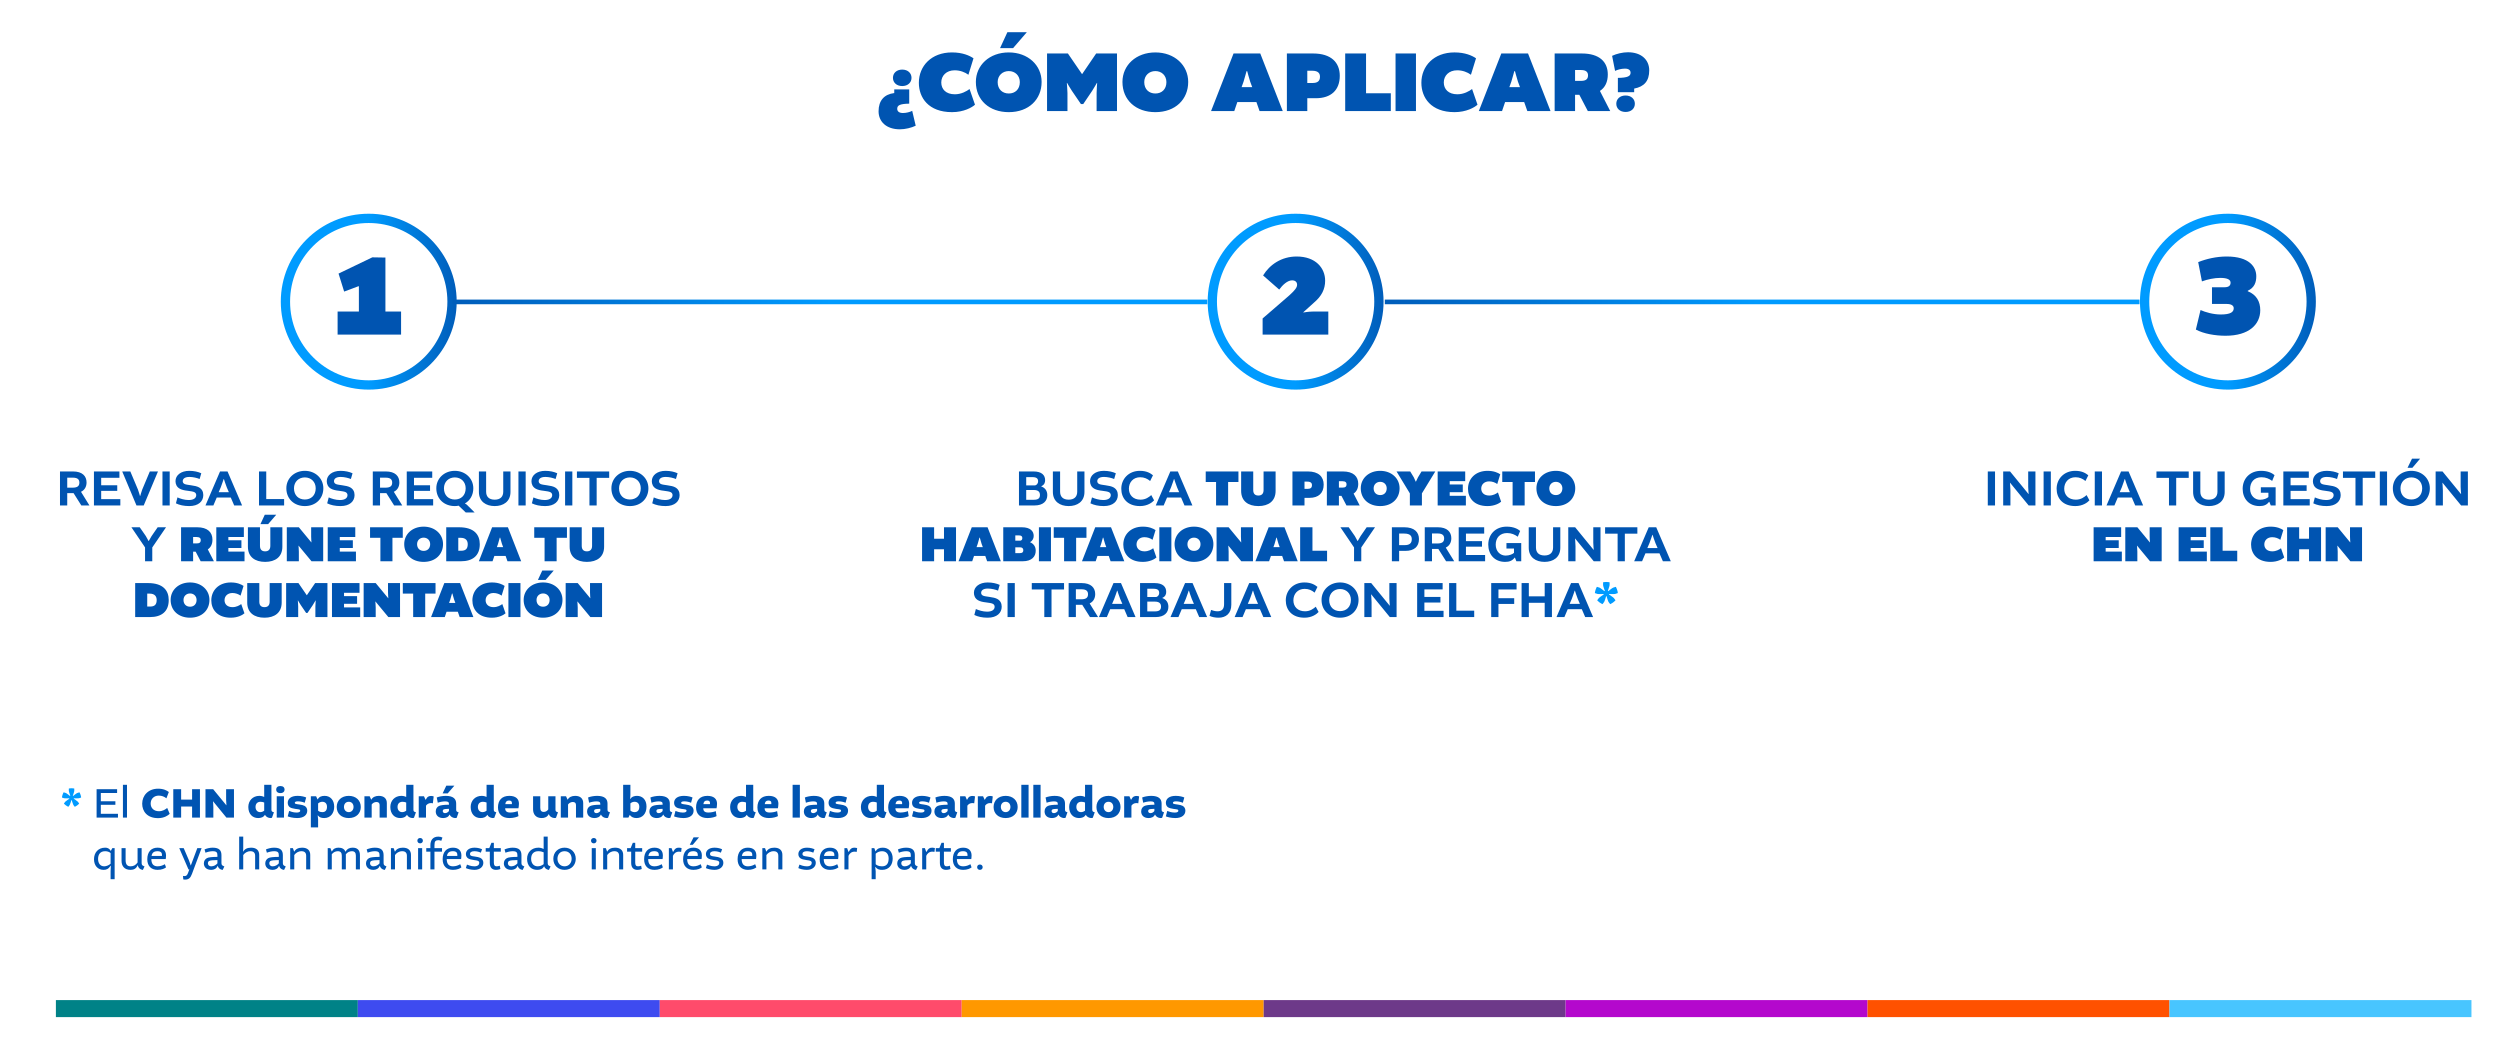 <?xml version="1.0" encoding="UTF-8"?>
<svg xmlns:inkscape="http://www.inkscape.org/namespaces/inkscape" xmlns:sodipodi="http://sodipodi.sourceforge.net/DTD/sodipodi-0.dtd" xmlns="http://www.w3.org/2000/svg" xmlns:svg="http://www.w3.org/2000/svg" id="svg1" width="2152.053" height="904.639" viewBox="0 0 2152.053 904.639" sodipodi:docname="info21.svg" inkscape:version="1.4 (86a8ad7, 2024-10-11)">
  <defs id="defs1">
    <linearGradient x1="0" y1="0" x2="1" y2="0" gradientUnits="userSpaceOnUse" gradientTransform="matrix(113.588,0,0,-113.588,-110.588,3e-4)" spreadMethod="pad" id="linearGradient16">
      <stop style="stop-opacity:1;stop-color:#009bff" offset="0" id="stop13"></stop>
      <stop style="stop-opacity:1;stop-color:#009bff" offset="0.498" id="stop14"></stop>
      <stop style="stop-opacity:1;stop-color:#009bff" offset="0.499" id="stop15"></stop>
      <stop style="stop-opacity:1;stop-color:#005dba" offset="1" id="stop16"></stop>
    </linearGradient>
    <clipPath id="clipPath16">
      <path d="M 0,678.479 H 1614.037 V 0 H 0 Z" transform="translate(-291.842,-483.716)" id="path16"></path>
    </clipPath>
    <linearGradient x1="0" y1="0" x2="1" y2="0" gradientUnits="userSpaceOnUse" gradientTransform="matrix(113.588,0,0,-113.588,-110.588,3e-4)" spreadMethod="pad" id="linearGradient23">
      <stop style="stop-opacity:1;stop-color:#009bff" offset="0" id="stop20"></stop>
      <stop style="stop-opacity:1;stop-color:#009bff" offset="0.498" id="stop21"></stop>
      <stop style="stop-opacity:1;stop-color:#009bff" offset="0.499" id="stop22"></stop>
      <stop style="stop-opacity:1;stop-color:#005dba" offset="1" id="stop23"></stop>
    </linearGradient>
    <clipPath id="clipPath23">
      <path d="M 0,678.479 H 1614.037 V 0 H 0 Z" transform="translate(-890.25,-483.716)" id="path23"></path>
    </clipPath>
    <linearGradient x1="0" y1="0" x2="1" y2="0" gradientUnits="userSpaceOnUse" gradientTransform="matrix(113.588,0,0,-113.588,-110.585,3e-4)" spreadMethod="pad" id="linearGradient32">
      <stop style="stop-opacity:1;stop-color:#009bff" offset="0" id="stop29"></stop>
      <stop style="stop-opacity:1;stop-color:#009bff" offset="0.498" id="stop30"></stop>
      <stop style="stop-opacity:1;stop-color:#009bff" offset="0.499" id="stop31"></stop>
      <stop style="stop-opacity:1;stop-color:#005dba" offset="1" id="stop32"></stop>
    </linearGradient>
    <clipPath id="clipPath32">
      <path d="M 0,678.479 H 1614.037 V 0 H 0 Z" transform="translate(-1492.155,-483.716)" id="path32"></path>
    </clipPath>
    <linearGradient x1="0" y1="0" x2="1" y2="0" gradientUnits="userSpaceOnUse" gradientTransform="matrix(487.376,0,0,-487.376,-2e-4,-3e-4)" spreadMethod="pad" id="linearGradient39">
      <stop style="stop-opacity:1;stop-color:#005dba" offset="0" id="stop36"></stop>
      <stop style="stop-opacity:1;stop-color:#009bff" offset="0.501" id="stop37"></stop>
      <stop style="stop-opacity:1;stop-color:#009bff" offset="0.502" id="stop38"></stop>
      <stop style="stop-opacity:1;stop-color:#009bff" offset="1" id="stop39"></stop>
    </linearGradient>
    <clipPath id="clipPath39">
      <path d="M 0,678.479 H 1614.037 V 0 H 0 Z" transform="translate(-292.216,-483.562)" id="path39"></path>
    </clipPath>
    <linearGradient x1="0" y1="0" x2="1" y2="0" gradientUnits="userSpaceOnUse" gradientTransform="matrix(487.376,0,0,-487.376,4e-4,-3e-4)" spreadMethod="pad" id="linearGradient43">
      <stop style="stop-opacity:1;stop-color:#005dba" offset="0" id="stop40"></stop>
      <stop style="stop-opacity:1;stop-color:#009bff" offset="0.501" id="stop41"></stop>
      <stop style="stop-opacity:1;stop-color:#009bff" offset="0.502" id="stop42"></stop>
      <stop style="stop-opacity:1;stop-color:#009bff" offset="1" id="stop43"></stop>
    </linearGradient>
    <clipPath id="clipPath43">
      <path d="M 0,678.479 H 1614.037 V 0 H 0 Z" transform="translate(-894.052,-483.562)" id="path43"></path>
    </clipPath>
  </defs>
  <g id="layer-MC0" inkscape:groupmode="layer" inkscape:label="Capa 1">
    <path id="path1" d="M 231.085,21.819 H 36.095 v 10.993 h 194.99 z" style="fill:#008287;fill-opacity:1;fill-rule:nonzero;stroke:none" transform="matrix(1.333,0,0,-1.333,0,904.639)"></path>
    <path id="path2" d="m 426.075,21.819 h -194.99 v 10.993 h 194.99 z" style="fill:#3e4bf0;fill-opacity:1;fill-rule:nonzero;stroke:none" transform="matrix(1.333,0,0,-1.333,0,904.639)"></path>
    <path id="path3" d="m 621.064,21.819 h -194.99 v 10.993 h 194.99 z" style="fill:#ff4b6b;fill-opacity:1;fill-rule:nonzero;stroke:none" transform="matrix(1.333,0,0,-1.333,0,904.639)"></path>
    <path id="path4" d="m 816.054,21.819 h -194.99 v 10.993 h 194.99 z" style="fill:#ff9800;fill-opacity:1;fill-rule:nonzero;stroke:none" transform="matrix(1.333,0,0,-1.333,0,904.639)"></path>
    <path id="path5" d="m 1011.043,21.819 h -194.99 v 10.993 h 194.99 z" style="fill:#6d3989;fill-opacity:1;fill-rule:nonzero;stroke:none" transform="matrix(1.333,0,0,-1.333,0,904.639)"></path>
    <path id="path6" d="m 1206.033,21.819 h -194.99 v 10.993 h 194.99 z" style="fill:#b408cd;fill-opacity:1;fill-rule:nonzero;stroke:none" transform="matrix(1.333,0,0,-1.333,0,904.639)"></path>
    <path id="path7" d="m 1401.022,21.819 h -194.99 v 10.993 h 194.99 z" style="fill:#ff5100;fill-opacity:1;fill-rule:nonzero;stroke:none" transform="matrix(1.333,0,0,-1.333,0,904.639)"></path>
    <path id="path8" d="m 1596.012,21.819 h -194.99 v 10.993 h 194.99 z" style="fill:#48c5ff;fill-opacity:1;fill-rule:nonzero;stroke:none" transform="matrix(1.333,0,0,-1.333,0,904.639)"></path>
    <path id="path9" d="m 4.768,-6.995 0.891,-1.195 c 0.281,-0.398 1.055,-3.094 1.055,-3.094 h 0.223 c 0,0 0.785,2.695 1.066,3.094 l 0.891,1.195 c 0,0 0.645,-0.223 1.535,-0.867 0.914,-0.645 1.336,-1.23 1.336,-1.23 l -0.891,-1.195 c -0.305,-0.387 -2.625,-1.922 -2.625,-1.922 l 0.082,-0.246 c 0,0 2.789,0.105 3.27,-0.035 l 1.418,-0.469 c 0,-0.281 -0.082,-0.926 -0.363,-1.758 -0.328,-1.066 -0.727,-1.617 -0.727,-1.617 l -1.441,0.445 c -0.48,0.164 -2.625,1.898 -2.625,1.898 l -0.223,-0.141 c 0,0 0.949,-2.625 0.949,-3.129 v -1.5 c 0,0 -0.645,-0.199 -1.758,-0.199 -1.113,0 -1.758,0.199 -1.758,0.199 v 1.5 c 0,0.504 0.949,3.129 0.949,3.129 l -0.223,0.141 c 0,0 -2.145,-1.734 -2.625,-1.898 l -1.453,-0.445 c 0,0 -0.387,0.551 -0.715,1.617 -0.281,0.891 -0.363,1.535 -0.363,1.758 l 1.418,0.469 c 0.469,0.141 3.258,0.035 3.258,0.035 l 0.094,0.246 c 0,0 -2.32,1.535 -2.625,1.922 l -0.891,1.195 c 0,0 0.41,0.586 1.336,1.23 0.891,0.645 1.535,0.867 1.535,0.867 z m 0,0" style="fill:#009bff;fill-opacity:1;fill-rule:nonzero;stroke:none" aria-label="*" transform="matrix(1.333,0,0,1.333,52.482,703.822)"></path>
    <g id="g9" aria-label=" El CHN dispondrá de una base de las desarrolladoras&#10;   que ya han manifestado interés en ser parte." transform="matrix(1.333,0,0,1.333,79.622,703.822)">
      <path id="path10" d="M 14.777,-8.284 V -10.569 H 5.379 v -5.32 H 15.89 V -18.338 H 2.648 V 0.001 H 16.453 V -2.448 H 5.379 v -5.836 z m 4.878,8.285 h 2.625 V -21.186 h -2.625 z m 0,0" style="fill:#0054b2;fill-opacity:1;fill-rule:nonzero;stroke:none"></path>
      <path id="path11" d="m 42.381,0.341 c 3.938,0 6.492,-1.793 7.477,-2.789 l -1.617,-3.797 c -1.066,0.891 -2.848,2.121 -5.297,2.121 -3.457,0 -5.379,-2.145 -5.379,-4.969 0,-2.836 1.969,-5.121 5.262,-5.121 1.922,0 3.598,0.691 4.91,1.758 l 1.559,-4.078 c -1.254,-0.949 -3.316,-2.145 -6.938,-2.145 -6.281,0 -10.266,4.348 -10.266,9.68 0,4.875 3.129,9.34 10.289,9.34 z M 52.166,-18.338 V 0.001 h 5.074 V -7.159 h 7.078 v 7.16 h 5.074 V -18.338 h -5.074 v 6.715 h -7.078 v -6.715 z m 34.125,6.855 c 0,1.055 0.199,3.516 0.199,3.516 H 86.431 L 77.935,-18.338 h -4.969 V 0.001 h 5.074 V -6.772 c 0,-1.289 -0.223,-3.738 -0.223,-3.738 l 0.059,-0.023 8.613,10.535 h 4.875 V -18.338 H 86.291 Z M 106.957,0.283 c 1.781,0 3.48,-0.504 4.383,-2.098 h 0.047 c 0.645,1.289 1.898,1.934 3.41,2.098 0.492,0 1.078,-0.141 1.078,-0.141 l 1.289,-3.598 -0.727,-0.223 c -0.668,-0.246 -0.891,-0.645 -0.891,-1.594 V -21.186 h -4.664 v 7.781 l -0.047,0.023 c -0.562,-0.305 -1.816,-0.668 -3.094,-0.668 -4.266,0 -7.113,3.152 -7.113,7.16 0,4.465 2.625,7.172 6.328,7.172 z m 1.336,-3.82 c -1.945,0 -3.012,-1.512 -3.012,-3.352 0,-2.086 1.23,-3.34 3.234,-3.34 0.891,0 1.676,0.199 2.367,0.469 v 5.273 c -0.809,0.645 -1.746,0.949 -2.59,0.949 z m 15.372,3.539 V -13.768 h -4.688 V 0.001 Z M 118.614,-18.116 c 0,1.301 0.914,2.285 2.707,2.285 1.781,0 2.73,-0.984 2.73,-2.285 0,-1.312 -0.949,-2.285 -2.73,-2.285 -1.793,0 -2.707,0.973 -2.707,2.285 z m 13.518,18.398 c 4.488,0 6.551,-2.121 6.551,-4.77 0,-1.418 -0.633,-2.449 -1.746,-3.094 -0.809,-0.422 -1.875,-0.668 -3.234,-0.867 -1.09,-0.164 -2.156,-0.281 -2.543,-0.445 -0.387,-0.105 -0.527,-0.363 -0.527,-0.645 0,-0.551 0.527,-0.973 2.004,-0.973 1.699,0 3.434,0.48 4.406,0.926 l 0.949,-3.41 c -0.867,-0.41 -2.988,-1.055 -5.52,-1.055 -4.207,0 -6.387,1.84 -6.387,4.488 0,1.277 0.527,2.285 1.336,2.848 0.762,0.492 1.793,0.832 3.516,1.078 1.195,0.176 2.227,0.258 2.59,0.398 0.445,0.141 0.621,0.469 0.621,0.809 0,0.609 -0.645,1.172 -2.344,1.172 -2.227,0 -4.125,-0.762 -4.828,-1.066 l -0.914,3.516 c 0.855,0.387 3.34,1.09 6.07,1.09 z M 141.006,-13.768 V 6.306 h 4.688 V 1.255 c 0,-0.891 -0.281,-2.59 -0.281,-2.59 l 0.141,-0.082 c 0.996,1.301 2.285,1.699 4.09,1.699 4.043,0 6.445,-3.152 6.445,-7.336 0,-4.289 -2.543,-6.996 -6.164,-6.996 -2.004,0 -3.539,0.527 -4.488,2.285 h -0.105 l -0.926,-2.004 z m 4.688,4.629 c 0.691,-0.668 1.699,-1.09 2.754,-1.09 1.781,0 2.988,1.172 2.988,3.234 0,2.062 -0.902,3.457 -2.988,3.457 -1.559,0 -2.344,-0.586 -2.754,-0.926 z m 19.816,-4.91 c -4.734,0 -7.805,2.988 -7.805,7.195 0,4.207 3.012,7.137 7.805,7.137 5.016,0 7.746,-3.234 7.746,-7.137 0,-4.207 -3.059,-7.195 -7.746,-7.195 z m 0,3.82 c 1.98,0 3.07,1.5 3.07,3.34 0,1.875 -1.23,3.352 -3.07,3.352 -2.004,0 -3.117,-1.617 -3.117,-3.352 0,-1.84 1.078,-3.34 3.117,-3.34 z m 14.786,1.758 c 0.609,-0.867 1.699,-1.617 3.059,-1.617 1.43,0 2.062,0.727 2.062,1.98 v 8.109 h 4.664 V -9.362 c 0,-2.848 -1.758,-4.687 -5.168,-4.687 -2.332,0 -4.008,0.867 -4.816,2.402 h -0.141 l -0.949,-2.121 h -3.398 V 0.001 h 4.688 z m 18.366,8.754 c 1.781,0 3.48,-0.504 4.383,-2.098 h 0.047 c 0.645,1.289 1.898,1.934 3.41,2.098 0.492,0 1.078,-0.141 1.078,-0.141 l 1.289,-3.598 -0.727,-0.223 c -0.668,-0.246 -0.891,-0.645 -0.891,-1.594 V -21.186 h -4.664 v 7.781 l -0.047,0.023 c -0.562,-0.305 -1.816,-0.668 -3.094,-0.668 -4.266,0 -7.113,3.152 -7.113,7.16 0,4.465 2.625,7.172 6.328,7.172 z m 1.336,-3.82 c -1.945,0 -3.012,-1.512 -3.012,-3.352 0,-2.086 1.23,-3.34 3.234,-3.34 0.891,0 1.676,0.199 2.367,0.469 v 5.273 c -0.809,0.645 -1.746,0.949 -2.59,0.949 z m 20.329,-10.125 c -0.117,-0.105 -0.75,-0.328 -1.559,-0.328 -1.371,0 -2.543,0.281 -3.574,2.449 h -0.141 l -0.973,-2.227 h -3.398 V 0.001 h 4.688 V -7.698 c 0.609,-0.914 1.664,-1.699 3.199,-1.699 0.504,0 1.008,0.117 1.23,0.176 z m 9.867,5.332 c -3.363,0.023 -5.438,0.328 -6.469,0.832 -1.195,0.586 -2.062,1.758 -2.062,3.516 0,2.449 1.676,4.266 4.805,4.266 1.781,0 3.422,-0.668 4.09,-2.262 h 0.059 c 0.645,1.395 1.898,2.098 3.457,2.262 0.527,0 1.113,-0.141 1.113,-0.141 l 1.254,-3.598 -0.691,-0.223 c -0.668,-0.246 -0.891,-0.645 -0.891,-1.594 v -3.762 c 0,-2.977 -1.734,-5.016 -6.75,-5.016 -2.121,0 -4.547,0.504 -5.801,1.055 l 0.668,3.375 c 1.23,-0.469 3.234,-0.867 4.793,-0.867 2.016,0 2.426,0.586 2.426,1.711 z m -2.531,5.438 c -1.066,0 -1.477,-0.703 -1.477,-1.371 0,-0.422 0.188,-0.785 0.469,-0.973 0.504,-0.281 1.898,-0.422 3.539,-0.445 v 1.418 c -0.551,0.727 -1.441,1.371 -2.531,1.371 z m 1.723,-12.75 4.301,-4.98 h -5.215 l -2.367,4.98 z m 21.167,15.926 c 1.781,0 3.48,-0.504 4.383,-2.098 h 0.047 c 0.645,1.289 1.898,1.934 3.41,2.098 0.492,0 1.078,-0.141 1.078,-0.141 l 1.289,-3.598 -0.727,-0.223 c -0.668,-0.246 -0.891,-0.645 -0.891,-1.594 V -21.186 h -4.664 v 7.781 l -0.047,0.023 c -0.562,-0.305 -1.816,-0.668 -3.094,-0.668 -4.266,0 -7.113,3.152 -7.113,7.16 0,4.465 2.625,7.172 6.328,7.172 z m 1.336,-3.82 c -1.945,0 -3.012,-1.512 -3.012,-3.352 0,-2.086 1.23,-3.34 3.234,-3.34 0.891,0 1.676,0.199 2.367,0.469 v 5.273 c -0.809,0.645 -1.746,0.949 -2.59,0.949 z m 17.341,3.82 c 2.871,0 4.969,-0.75 5.859,-1.254 l -0.527,-3.234 c -0.949,0.445 -2.871,0.914 -4.77,0.914 -2.402,0 -3.258,-0.949 -3.293,-2.754 h 8.566 c 0.105,-0.422 0.328,-1.734 0.328,-2.93 0,-3.07 -2.027,-5.074 -6.211,-5.074 -4.805,0 -7.336,2.812 -7.336,7.477 0,4.488 2.93,6.855 7.383,6.855 z M 269.006,-11.038 c 1.312,0 1.84,0.609 1.84,1.559 0,0.504 -0.023,0.785 -0.023,0.785 h -4.242 c 0.199,-1.617 0.902,-2.344 2.426,-2.344 z m 21.062,11.32 c 1.945,0 3.68,-0.668 4.535,-2.543 h 0.059 c 0.562,1.57 1.898,2.344 3.539,2.543 0.527,0 1.113,-0.141 1.113,-0.141 l 1.289,-3.598 -0.727,-0.223 c -0.668,-0.246 -0.891,-0.645 -0.891,-1.594 v -8.496 h -4.664 v 8.473 c -0.715,1.055 -1.723,1.617 -2.953,1.617 -1.559,0 -2.203,-0.973 -2.203,-2.648 v -7.441 h -4.652 v 8.449 c 0,3.012 1.699,5.602 5.555,5.602 z m 17.036,-8.754 c 0.609,-0.867 1.699,-1.617 3.059,-1.617 1.43,0 2.062,0.727 2.062,1.98 v 8.109 h 4.664 V -9.362 c 0,-2.848 -1.758,-4.687 -5.168,-4.687 -2.332,0 -4.008,0.867 -4.816,2.402 h -0.141 l -0.949,-2.121 h -3.398 V 0.001 h 4.688 z m 20.818,0.141 c -3.363,0.023 -5.438,0.328 -6.469,0.832 -1.195,0.586 -2.062,1.758 -2.062,3.516 0,2.449 1.676,4.266 4.805,4.266 1.781,0 3.422,-0.668 4.09,-2.262 h 0.059 c 0.645,1.395 1.898,2.098 3.457,2.262 0.527,0 1.113,-0.141 1.113,-0.141 l 1.254,-3.598 -0.691,-0.223 c -0.668,-0.246 -0.891,-0.645 -0.891,-1.594 v -3.762 c 0,-2.977 -1.734,-5.016 -6.75,-5.016 -2.121,0 -4.547,0.504 -5.801,1.055 l 0.668,3.375 c 1.23,-0.469 3.234,-0.867 4.793,-0.867 2.016,0 2.426,0.586 2.426,1.711 z m -2.531,5.438 c -1.066,0 -1.477,-0.703 -1.477,-1.371 0,-0.422 0.188,-0.785 0.469,-0.973 0.504,-0.281 1.898,-0.422 3.539,-0.445 v 1.418 c -0.551,0.727 -1.441,1.371 -2.531,1.371 z m 20.687,2.895 0.867,-1.758 h 0.082 c 0.832,1.395 2.426,2.039 4.266,2.039 3.738,0 6.469,-2.684 6.469,-7.441 0,-4.465 -2.684,-6.891 -6.129,-6.891 -1.512,0 -3.328,0.387 -4.359,2.062 l -0.105,-0.059 c 0,0 0.199,-1.664 0.199,-2.473 v -6.668 h -4.688 V 0.001 Z m 3.961,-10.23 c 1.898,0 3.07,1.172 3.07,3.234 0,2.039 -0.926,3.457 -3.094,3.457 -0.785,0 -1.875,-0.305 -2.648,-1.031 v -4.629 c 0.715,-0.645 1.699,-1.031 2.672,-1.031 z m 18.12,1.898 c -3.363,0.023 -5.438,0.328 -6.469,0.832 -1.195,0.586 -2.062,1.758 -2.062,3.516 0,2.449 1.676,4.266 4.805,4.266 1.781,0 3.422,-0.668 4.09,-2.262 h 0.059 c 0.645,1.395 1.898,2.098 3.457,2.262 0.527,0 1.113,-0.141 1.113,-0.141 l 1.254,-3.598 -0.691,-0.223 c -0.668,-0.246 -0.891,-0.645 -0.891,-1.594 v -3.762 c 0,-2.977 -1.734,-5.016 -6.75,-5.016 -2.121,0 -4.547,0.504 -5.801,1.055 l 0.668,3.375 c 1.23,-0.469 3.234,-0.867 4.793,-0.867 2.016,0 2.426,0.586 2.426,1.711 z m -2.531,5.438 c -1.066,0 -1.477,-0.703 -1.477,-1.371 0,-0.422 0.188,-0.785 0.469,-0.973 0.504,-0.281 1.898,-0.422 3.539,-0.445 v 1.418 c -0.551,0.727 -1.441,1.371 -2.531,1.371 z m 15.999,3.176 c 4.488,0 6.551,-2.121 6.551,-4.77 0,-1.418 -0.633,-2.449 -1.746,-3.094 -0.809,-0.422 -1.875,-0.668 -3.234,-0.867 -1.09,-0.164 -2.156,-0.281 -2.543,-0.445 -0.387,-0.105 -0.527,-0.363 -0.527,-0.645 0,-0.551 0.527,-0.973 2.004,-0.973 1.699,0 3.434,0.48 4.406,0.926 l 0.949,-3.41 c -0.867,-0.41 -2.988,-1.055 -5.52,-1.055 -4.207,0 -6.387,1.84 -6.387,4.488 0,1.277 0.527,2.285 1.336,2.848 0.762,0.492 1.793,0.832 3.516,1.078 1.195,0.176 2.227,0.258 2.59,0.398 0.445,0.141 0.621,0.469 0.621,0.809 0,0.609 -0.645,1.172 -2.344,1.172 -2.227,0 -4.125,-0.762 -4.828,-1.066 l -0.914,3.516 c 0.855,0.387 3.34,1.09 6.07,1.09 z m 15.527,0 c 2.871,0 4.969,-0.75 5.859,-1.254 l -0.527,-3.234 c -0.949,0.445 -2.871,0.914 -4.77,0.914 -2.402,0 -3.258,-0.949 -3.293,-2.754 h 8.566 c 0.105,-0.422 0.328,-1.734 0.328,-2.93 0,-3.07 -2.027,-5.074 -6.211,-5.074 -4.805,0 -7.336,2.812 -7.336,7.477 0,4.488 2.93,6.855 7.383,6.855 z M 396.931,-11.038 c 1.312,0 1.84,0.609 1.84,1.559 0,0.504 -0.023,0.785 -0.023,0.785 h -4.242 c 0.199,-1.617 0.902,-2.344 2.426,-2.344 z m 21.17,11.32 c 1.781,0 3.48,-0.504 4.383,-2.098 h 0.047 c 0.645,1.289 1.898,1.934 3.41,2.098 0.492,0 1.078,-0.141 1.078,-0.141 l 1.289,-3.598 -0.727,-0.223 c -0.668,-0.246 -0.891,-0.645 -0.891,-1.594 V -21.186 h -4.664 v 7.781 l -0.047,0.023 c -0.562,-0.305 -1.816,-0.668 -3.094,-0.668 -4.266,0 -7.113,3.152 -7.113,7.16 0,4.465 2.625,7.172 6.328,7.172 z m 1.336,-3.82 c -1.945,0 -3.012,-1.512 -3.012,-3.352 0,-2.086 1.23,-3.34 3.234,-3.34 0.891,0 1.676,0.199 2.367,0.469 v 5.273 c -0.809,0.645 -1.746,0.949 -2.59,0.949 z m 17.338,3.82 c 2.871,0 4.969,-0.75 5.859,-1.254 l -0.527,-3.234 c -0.949,0.445 -2.871,0.914 -4.77,0.914 -2.402,0 -3.258,-0.949 -3.293,-2.754 h 8.566 c 0.105,-0.422 0.328,-1.734 0.328,-2.93 0,-3.07 -2.027,-5.074 -6.211,-5.074 -4.805,0 -7.336,2.812 -7.336,7.477 0,4.488 2.93,6.855 7.383,6.855 z M 436.552,-11.038 c 1.312,0 1.84,0.609 1.84,1.559 0,0.504 -0.023,0.785 -0.023,0.785 h -4.242 c 0.199,-1.617 0.902,-2.344 2.426,-2.344 z m 15.568,11.039 h 4.688 V -21.186 h -4.688 z m 15.8,-8.332 c -3.363,0.023 -5.438,0.328 -6.469,0.832 -1.195,0.586 -2.062,1.758 -2.062,3.516 0,2.449 1.676,4.266 4.805,4.266 1.781,0 3.422,-0.668 4.09,-2.262 h 0.059 c 0.645,1.395 1.898,2.098 3.457,2.262 0.527,0 1.113,-0.141 1.113,-0.141 l 1.254,-3.598 -0.691,-0.223 c -0.668,-0.246 -0.891,-0.645 -0.891,-1.594 v -3.762 c 0,-2.977 -1.734,-5.016 -6.75,-5.016 -2.121,0 -4.547,0.504 -5.801,1.055 l 0.668,3.375 c 1.23,-0.469 3.234,-0.867 4.793,-0.867 2.016,0 2.426,0.586 2.426,1.711 z m -2.531,5.438 c -1.066,0 -1.477,-0.703 -1.477,-1.371 0,-0.422 0.188,-0.785 0.469,-0.973 0.504,-0.281 1.898,-0.422 3.539,-0.445 v 1.418 c -0.551,0.727 -1.441,1.371 -2.531,1.371 z m 15.999,3.176 c 4.488,0 6.551,-2.121 6.551,-4.77 0,-1.418 -0.633,-2.449 -1.746,-3.094 -0.809,-0.422 -1.875,-0.668 -3.234,-0.867 -1.09,-0.164 -2.156,-0.281 -2.543,-0.445 -0.387,-0.105 -0.527,-0.363 -0.527,-0.645 0,-0.551 0.527,-0.973 2.004,-0.973 1.699,0 3.434,0.48 4.406,0.926 l 0.949,-3.41 c -0.867,-0.41 -2.988,-1.055 -5.52,-1.055 -4.207,0 -6.387,1.84 -6.387,4.488 0,1.277 0.527,2.285 1.336,2.848 0.762,0.492 1.793,0.832 3.516,1.078 1.195,0.176 2.227,0.258 2.59,0.398 0.445,0.141 0.621,0.469 0.621,0.809 0,0.609 -0.645,1.172 -2.344,1.172 -2.227,0 -4.125,-0.762 -4.828,-1.066 l -0.914,3.516 c 0.855,0.387 3.34,1.09 6.07,1.09 z m 21.167,0 c 1.781,0 3.48,-0.504 4.383,-2.098 h 0.047 c 0.645,1.289 1.898,1.934 3.41,2.098 0.492,0 1.078,-0.141 1.078,-0.141 l 1.289,-3.598 -0.727,-0.223 c -0.668,-0.246 -0.891,-0.645 -0.891,-1.594 V -21.186 h -4.664 v 7.781 l -0.047,0.023 c -0.562,-0.305 -1.816,-0.668 -3.094,-0.668 -4.266,0 -7.113,3.152 -7.113,7.16 0,4.465 2.625,7.172 6.328,7.172 z m 1.336,-3.82 c -1.945,0 -3.012,-1.512 -3.012,-3.352 0,-2.086 1.23,-3.34 3.234,-3.34 0.891,0 1.676,0.199 2.367,0.469 v 5.273 c -0.809,0.645 -1.746,0.949 -2.59,0.949 z m 17.341,3.82 c 2.871,0 4.969,-0.75 5.859,-1.254 L 526.564,-4.206 c -0.949,0.445 -2.871,0.914 -4.77,0.914 -2.402,0 -3.258,-0.949 -3.293,-2.754 h 8.566 c 0.105,-0.422 0.328,-1.734 0.328,-2.93 0,-3.07 -2.027,-5.074 -6.211,-5.074 -4.805,0 -7.336,2.812 -7.336,7.477 0,4.488 2.93,6.855 7.383,6.855 z M 521.009,-11.038 c 1.312,0 1.84,0.609 1.84,1.559 0,0.504 -0.023,0.785 -0.023,0.785 h -4.242 c 0.199,-1.617 0.902,-2.344 2.426,-2.344 z m 14.276,11.32 c 4.488,0 6.551,-2.121 6.551,-4.77 0,-1.418 -0.633,-2.449 -1.746,-3.094 -0.809,-0.422 -1.875,-0.668 -3.234,-0.867 -1.09,-0.164 -2.156,-0.281 -2.543,-0.445 -0.387,-0.105 -0.527,-0.363 -0.527,-0.645 0,-0.551 0.527,-0.973 2.004,-0.973 1.699,0 3.434,0.48 4.406,0.926 l 0.949,-3.41 c -0.867,-0.41 -2.988,-1.055 -5.52,-1.055 -4.207,0 -6.387,1.84 -6.387,4.488 0,1.277 0.527,2.285 1.336,2.848 0.762,0.492 1.793,0.832 3.516,1.078 1.195,0.176 2.227,0.258 2.59,0.398 0.445,0.141 0.621,0.469 0.621,0.809 0,0.609 -0.645,1.172 -2.344,1.172 -2.227,0 -4.125,-0.762 -4.828,-1.066 l -0.914,3.516 c 0.855,0.387 3.34,1.09 6.07,1.09 z m 16.925,-8.613 c -3.363,0.023 -5.438,0.328 -6.469,0.832 -1.195,0.586 -2.062,1.758 -2.062,3.516 0,2.449 1.676,4.266 4.805,4.266 1.781,0 3.422,-0.668 4.09,-2.262 h 0.059 c 0.645,1.395 1.898,2.098 3.457,2.262 0.527,0 1.113,-0.141 1.113,-0.141 l 1.254,-3.598 -0.691,-0.223 c -0.668,-0.246 -0.891,-0.645 -0.891,-1.594 v -3.762 c 0,-2.977 -1.734,-5.016 -6.75,-5.016 -2.121,0 -4.547,0.504 -5.801,1.055 l 0.668,3.375 c 1.23,-0.469 3.234,-0.867 4.793,-0.867 2.016,0 2.426,0.586 2.426,1.711 z m -2.531,5.438 c -1.066,0 -1.477,-0.703 -1.477,-1.371 0,-0.422 0.188,-0.785 0.469,-0.973 0.504,-0.281 1.898,-0.422 3.539,-0.445 v 1.418 c -0.551,0.727 -1.441,1.371 -2.531,1.371 z m 20.241,-10.77 c -0.117,-0.105 -0.75,-0.328 -1.559,-0.328 -1.371,0 -2.543,0.281 -3.574,2.449 h -0.141 l -0.973,-2.227 h -3.398 V 0.001 h 4.688 V -7.698 c 0.609,-0.914 1.664,-1.699 3.199,-1.699 0.504,0 1.008,0.117 1.23,0.176 z m 11.461,0 c -0.117,-0.105 -0.75,-0.328 -1.559,-0.328 -1.371,0 -2.543,0.281 -3.574,2.449 h -0.141 l -0.973,-2.227 h -3.398 V 0.001 h 4.688 V -7.698 c 0.609,-0.914 1.664,-1.699 3.199,-1.699 0.504,0 1.008,0.117 1.23,0.176 z m 8.335,-0.387 c -4.734,0 -7.805,2.988 -7.805,7.195 0,4.207 3.012,7.137 7.805,7.137 5.016,0 7.746,-3.234 7.746,-7.137 0,-4.207 -3.059,-7.195 -7.746,-7.195 z m 0,3.82 c 1.98,0 3.07,1.5 3.07,3.34 0,1.875 -1.23,3.352 -3.07,3.352 -2.004,0 -3.117,-1.617 -3.117,-3.352 0,-1.84 1.078,-3.34 3.117,-3.34 z m 10.099,10.23 h 4.688 V -21.186 h -4.688 z m 7.752,0 h 4.688 V -21.186 h -4.688 z m 15.8,-8.332 c -3.363,0.023 -5.438,0.328 -6.469,0.832 -1.195,0.586 -2.062,1.758 -2.062,3.516 0,2.449 1.676,4.266 4.805,4.266 1.781,0 3.422,-0.668 4.09,-2.262 h 0.059 c 0.645,1.395 1.898,2.098 3.457,2.262 0.527,0 1.113,-0.141 1.113,-0.141 l 1.254,-3.598 -0.691,-0.223 c -0.668,-0.246 -0.891,-0.645 -0.891,-1.594 v -3.762 c 0,-2.977 -1.734,-5.016 -6.75,-5.016 -2.121,0 -4.547,0.504 -5.801,1.055 l 0.668,3.375 c 1.23,-0.469 3.234,-0.867 4.793,-0.867 2.016,0 2.426,0.586 2.426,1.711 z m -2.531,5.438 c -1.066,0 -1.477,-0.703 -1.477,-1.371 0,-0.422 0.188,-0.785 0.469,-0.973 0.504,-0.281 1.898,-0.422 3.539,-0.445 v 1.418 c -0.551,0.727 -1.441,1.371 -2.531,1.371 z m 16.198,3.176 c 1.781,0 3.48,-0.504 4.383,-2.098 h 0.047 c 0.645,1.289 1.898,1.934 3.41,2.098 0.492,0 1.078,-0.141 1.078,-0.141 l 1.289,-3.598 -0.727,-0.223 c -0.668,-0.246 -0.891,-0.645 -0.891,-1.594 V -21.186 h -4.664 v 7.781 l -0.047,0.023 c -0.562,-0.305 -1.816,-0.668 -3.094,-0.668 -4.266,0 -7.113,3.152 -7.113,7.16 0,4.465 2.625,7.172 6.328,7.172 z m 1.336,-3.82 c -1.945,0 -3.012,-1.512 -3.012,-3.352 0,-2.086 1.23,-3.34 3.234,-3.34 0.891,0 1.676,0.199 2.367,0.469 v 5.273 c -0.809,0.645 -1.746,0.949 -2.59,0.949 z m 17.763,-10.512 c -4.734,0 -7.805,2.988 -7.805,7.195 0,4.207 3.012,7.137 7.805,7.137 5.016,0 7.746,-3.234 7.746,-7.137 0,-4.207 -3.059,-7.195 -7.746,-7.195 z m 0,3.82 c 1.98,0 3.07,1.5 3.07,3.34 0,1.875 -1.23,3.352 -3.07,3.352 -2.004,0 -3.117,-1.617 -3.117,-3.352 0,-1.84 1.078,-3.34 3.117,-3.34 z m 19.743,-3.434 c -0.117,-0.105 -0.75,-0.328 -1.559,-0.328 -1.371,0 -2.543,0.281 -3.574,2.449 h -0.141 l -0.973,-2.227 h -3.398 V 0.001 h 4.688 V -7.698 c 0.609,-0.914 1.664,-1.699 3.199,-1.699 0.504,0 1.008,0.117 1.23,0.176 z m 9.867,5.332 c -3.363,0.023 -5.438,0.328 -6.469,0.832 -1.195,0.586 -2.062,1.758 -2.062,3.516 0,2.449 1.676,4.266 4.805,4.266 1.781,0 3.422,-0.668 4.09,-2.262 h 0.059 c 0.645,1.395 1.898,2.098 3.457,2.262 0.527,0 1.113,-0.141 1.113,-0.141 l 1.254,-3.598 -0.691,-0.223 c -0.668,-0.246 -0.891,-0.645 -0.891,-1.594 v -3.762 c 0,-2.977 -1.734,-5.016 -6.75,-5.016 -2.121,0 -4.547,0.504 -5.801,1.055 l 0.668,3.375 c 1.23,-0.469 3.234,-0.867 4.793,-0.867 2.016,0 2.426,0.586 2.426,1.711 z m -2.531,5.438 c -1.066,0 -1.477,-0.703 -1.477,-1.371 0,-0.422 0.188,-0.785 0.469,-0.973 0.504,-0.281 1.898,-0.422 3.539,-0.445 v 1.418 c -0.551,0.727 -1.441,1.371 -2.531,1.371 z m 15.999,3.176 c 4.488,0 6.551,-2.121 6.551,-4.77 0,-1.418 -0.633,-2.449 -1.746,-3.094 -0.809,-0.422 -1.875,-0.668 -3.234,-0.867 -1.09,-0.164 -2.156,-0.281 -2.543,-0.445 -0.387,-0.105 -0.527,-0.363 -0.527,-0.645 0,-0.551 0.527,-0.973 2.004,-0.973 1.699,0 3.434,0.48 4.406,0.926 l 0.949,-3.41 c -0.867,-0.41 -2.988,-1.055 -5.52,-1.055 -4.207,0 -6.387,1.84 -6.387,4.488 0,1.277 0.527,2.285 1.336,2.848 0.762,0.492 1.793,0.832 3.516,1.078 1.195,0.176 2.227,0.258 2.59,0.398 0.445,0.141 0.621,0.469 0.621,0.809 0,0.609 -0.645,1.172 -2.344,1.172 -2.227,0 -4.125,-0.762 -4.828,-1.066 l -0.914,3.516 c 0.855,0.387 3.34,1.09 6.07,1.09 z m 0,0" style="fill:#0054b2;fill-opacity:1;fill-rule:nonzero;stroke:none"></path>
      <path id="path12" d="m 7.163,33.74 c 1.734,0 3.129,-0.48 4.523,-2.648 l 0.164,0.023 c 0,0 -0.164,2.367 -0.164,3.434 v 5.215 h 2.613 V 19.689 h -1.477 l -0.973,1.781 h -0.117 c -0.914,-1.723 -2.25,-2.062 -3.563,-2.062 -4.547,0 -7.195,3.258 -7.195,7.441 0,4.184 2.484,6.891 6.188,6.891 z m 0.363,-2.285 c -2.531,0 -3.926,-1.98 -3.926,-4.746 0,-2.812 1.277,-5.016 4.57,-5.016 1.5,0 2.648,0.445 3.516,1.195 v 6.891 c -1.312,1.195 -3.094,1.676 -4.16,1.676 z m 17.071,2.285 c 1.922,0 3.703,-0.75 4.57,-3.012 h 0.047 c 0.316,1.676 1.395,2.672 3.012,3.012 h 0.316 l 1.055,-2.203 -0.727,-0.34 c -0.867,-0.387 -1.137,-0.832 -1.137,-2.027 v -9.48 h -2.625 v 9.281 c -1.113,1.641 -2.566,2.484 -4.512,2.484 -2.32,0 -3.211,-1.477 -3.211,-3.984 v -7.781 h -2.625 v 8.25 c 0,3.07 1.594,5.801 5.836,5.801 z m 17.452,0 c 2.73,0 4.535,-0.891 5.438,-1.617 l -0.762,-2.039 c -1.195,0.727 -2.789,1.371 -4.676,1.371 -2.742,0 -4.02,-1.594 -4.043,-4.688 h 9.281 c 0.059,-0.422 0.199,-1.312 0.199,-2.285 0,-2.988 -1.676,-5.074 -5.496,-5.074 -4.043,0 -6.609,2.707 -6.609,7.477 0,4.488 2.625,6.855 6.668,6.855 z M 41.991,21.693 c 2.121,0 2.871,0.949 2.871,2.285 0,0.445 -0.023,0.785 -0.023,0.785 H 38.147 c 0.328,-2.039 1.418,-3.07 3.844,-3.07 z m 17.757,18.34 c 2.461,0 3.539,-1.137 4.465,-3.621 l 6.246,-16.723 h -2.766 l -4.184,11.18 h -0.105 c 0,0 -0.645,-2.203 -1.148,-3.375 l -3.363,-7.805 h -2.871 l 5.965,13.77 h 0.551 v 0.023 l -0.809,2.18 c -0.586,1.559 -1.137,2.086 -2.285,2.086 -0.422,0 -0.867,-0.047 -0.996,-0.082 l 0.188,2.238 c 0,0 0.48,0.129 1.113,0.129 z M 80.666,25.349 c -3.633,0.047 -5.695,0.246 -6.75,0.809 -1.195,0.609 -2.004,1.887 -2.004,3.398 0,2.121 1.418,4.184 4.77,4.184 1.617,0 3.48,-0.703 4.09,-2.625 h 0.059 c 0.422,1.418 1.453,2.344 2.953,2.625 H 84.088 L 85.154,31.537 84.427,31.197 C 83.56,30.81 83.279,30.365 83.279,29.169 V 24.318 c 0,-2.988 -1.254,-4.91 -5.684,-4.91 -1.898,0 -4.02,0.562 -5.238,1.148 l 0.609,2.109 c 1.195,-0.492 3.094,-0.973 4.629,-0.973 2.566,0 3.07,0.867 3.07,2.625 z m -3.938,6.105 c -1.617,0 -2.203,-1.031 -2.203,-1.957 0,-0.609 0.281,-1.195 0.703,-1.453 0.773,-0.469 2.812,-0.609 5.438,-0.633 v 2.121 c -0.844,1.031 -2.262,1.922 -3.938,1.922 z m 20.61,-7.277 c 0.914,-1.312 2.531,-2.484 4.652,-2.484 2.121,0 3.035,1.113 3.035,2.953 v 8.812 h 2.625 V 24.037 c 0,-2.848 -1.758,-4.629 -5.238,-4.629 -2.484,0 -4.16,0.891 -5.016,2.508 h -0.141 c 0,0 0.082,-1.617 0.082,-2.367 v -7.277 h -2.625 v 21.188 h 2.625 z m 22.978,1.172 c -3.633,0.047 -5.695,0.246 -6.75,0.809 -1.195,0.609 -2.004,1.887 -2.004,3.398 0,2.121 1.418,4.184 4.77,4.184 1.617,0 3.48,-0.703 4.09,-2.625 h 0.059 c 0.422,1.418 1.453,2.344 2.953,2.625 h 0.305 l 1.066,-2.203 -0.727,-0.34 c -0.867,-0.387 -1.148,-0.832 -1.148,-2.027 V 24.318 c 0,-2.988 -1.254,-4.91 -5.684,-4.91 -1.898,0 -4.02,0.562 -5.238,1.148 l 0.609,2.109 c 1.195,-0.492 3.094,-0.973 4.629,-0.973 2.566,0 3.07,0.867 3.07,2.625 z m -3.938,6.105 c -1.617,0 -2.203,-1.031 -2.203,-1.957 0,-0.609 0.281,-1.195 0.703,-1.453 0.773,-0.469 2.812,-0.609 5.438,-0.633 v 2.121 c -0.844,1.031 -2.262,1.922 -3.938,1.922 z m 13.919,-7.277 c 0.914,-1.312 2.531,-2.484 4.652,-2.484 2.121,0 3.035,1.113 3.035,2.953 v 8.812 h 2.625 V 24.037 c 0,-2.848 -1.758,-4.629 -5.238,-4.629 -2.484,0 -4.16,0.891 -5.016,2.508 h -0.141 l -0.809,-2.227 h -1.734 v 13.77 h 2.625 z m 21.604,9.281 h 2.625 v -9.785 c 1.031,-1.336 2.391,-1.98 3.961,-1.98 1.699,0 2.508,1.008 2.508,2.848 v 8.918 h 2.613 v -9.785 c 1.09,-1.395 2.461,-1.98 3.961,-1.98 1.699,0 2.508,1.008 2.508,2.848 v 8.918 h 2.625 v -9.258 c 0,-3.48 -1.922,-4.793 -4.688,-4.793 -1.887,0 -3.457,0.586 -4.594,2.566 h -0.117 c -0.668,-1.84 -2.391,-2.566 -4.371,-2.566 -1.957,0 -3.316,0.586 -4.383,2.449 h -0.105 l -0.809,-2.168 h -1.734 z m 33.466,-8.109 c -3.633,0.047 -5.695,0.246 -6.75,0.809 -1.195,0.609 -2.004,1.887 -2.004,3.398 0,2.121 1.418,4.184 4.77,4.184 1.617,0 3.48,-0.703 4.09,-2.625 h 0.059 c 0.422,1.418 1.453,2.344 2.953,2.625 h 0.305 l 1.066,-2.203 -0.727,-0.34 c -0.867,-0.387 -1.148,-0.832 -1.148,-2.027 V 24.318 c 0,-2.988 -1.254,-4.91 -5.684,-4.91 -1.898,0 -4.02,0.562 -5.238,1.148 l 0.609,2.109 c 1.195,-0.492 3.094,-0.973 4.629,-0.973 2.566,0 3.07,0.867 3.07,2.625 z m -3.938,6.105 c -1.617,0 -2.203,-1.031 -2.203,-1.957 0,-0.609 0.281,-1.195 0.703,-1.453 0.773,-0.469 2.812,-0.609 5.438,-0.633 v 2.121 c -0.844,1.031 -2.262,1.922 -3.938,1.922 z m 13.919,-7.277 c 0.914,-1.312 2.531,-2.484 4.652,-2.484 2.121,0 3.035,1.113 3.035,2.953 v 8.812 h 2.625 V 24.037 c 0,-2.848 -1.758,-4.629 -5.238,-4.629 -2.484,0 -4.16,0.891 -5.016,2.508 h -0.141 l -0.809,-2.227 h -1.734 v 13.77 h 2.625 z m 17.537,9.281 V 19.689 h -2.625 v 13.77 z m -3.094,-18.562 c 0,0.996 0.727,1.723 1.781,1.723 1.055,0 1.781,-0.727 1.781,-1.723 0,-1.008 -0.727,-1.734 -1.781,-1.734 -1.055,0 -1.781,0.727 -1.781,1.734 z m 16.198,-2.016 c -0.562,-0.328 -1.617,-0.609 -2.625,-0.609 -3.504,0 -5.156,2.285 -5.156,5.496 v 1.922 h -2.672 v 2.285 h 2.672 v 11.484 h 2.625 V 21.974 h 4.875 v -2.285 h -4.875 v -1.875 c 0,-1.359 0.188,-2.203 0.645,-2.648 0.352,-0.363 1.031,-0.609 1.887,-0.609 0.809,0 1.453,0.246 1.875,0.422 z m 6.806,20.859 c 2.73,0 4.535,-0.891 5.438,-1.617 l -0.762,-2.039 c -1.195,0.727 -2.789,1.371 -4.676,1.371 -2.742,0 -4.02,-1.594 -4.043,-4.688 h 9.281 c 0.059,-0.422 0.199,-1.312 0.199,-2.285 0,-2.988 -1.676,-5.074 -5.496,-5.074 -4.043,0 -6.609,2.707 -6.609,7.477 0,4.488 2.625,6.855 6.668,6.855 z m -0.059,-12.047 c 2.121,0 2.871,0.949 2.871,2.285 0,0.445 -0.023,0.785 -0.023,0.785 h -6.691 c 0.328,-2.039 1.418,-3.07 3.844,-3.07 z m 13.89,12.047 c 3.785,0 5.766,-2.145 5.766,-4.523 0,-1.477 -0.691,-2.59 -1.98,-3.234 -0.773,-0.387 -1.922,-0.609 -3.457,-0.832 -1.277,-0.164 -1.98,-0.281 -2.449,-0.504 -0.504,-0.223 -0.75,-0.691 -0.75,-1.113 0,-1.008 0.809,-1.84 2.895,-1.84 1.699,0 3.211,0.504 4.125,0.949 l 0.809,-2.203 c -0.867,-0.422 -2.625,-1.031 -4.875,-1.031 -3.797,0 -5.578,1.98 -5.578,4.125 0,1.195 0.527,2.18 1.395,2.766 0.809,0.527 1.945,0.855 3.879,1.113 1.359,0.164 2.062,0.305 2.508,0.504 0.668,0.305 0.855,0.832 0.855,1.301 0,1.172 -0.914,2.238 -3.141,2.238 -2.262,0 -4.184,-0.867 -4.805,-1.113 l -0.715,2.25 c 0.855,0.445 3.199,1.148 5.52,1.148 z M 263.68,21.974 v -2.285 h -4.488 V 16.255 h -1.559 l -1.395,3.434 h -2.309 v 2.285 h 2.648 v 7.301 c 0,3.258 1.758,4.465 3.984,4.465 1.723,0 2.848,-0.562 2.848,-0.562 l -0.398,-2.121 c -0.527,0.199 -1.219,0.398 -2.027,0.398 -1.207,0 -1.793,-0.621 -1.793,-2.484 V 21.974 Z m 10.714,3.375 c -3.633,0.047 -5.695,0.246 -6.75,0.809 -1.195,0.609 -2.004,1.887 -2.004,3.398 0,2.121 1.418,4.184 4.77,4.184 1.617,0 3.48,-0.703 4.09,-2.625 h 0.059 c 0.422,1.418 1.453,2.344 2.953,2.625 h 0.305 l 1.066,-2.203 -0.727,-0.34 c -0.867,-0.387 -1.148,-0.832 -1.148,-2.027 V 24.318 c 0,-2.988 -1.254,-4.91 -5.684,-4.91 -1.898,0 -4.02,0.562 -5.238,1.148 l 0.609,2.109 c 1.195,-0.492 3.094,-0.973 4.629,-0.973 2.566,0 3.07,0.867 3.07,2.625 z m -3.938,6.105 c -1.617,0 -2.203,-1.031 -2.203,-1.957 0,-0.609 0.281,-1.195 0.703,-1.453 0.773,-0.469 2.812,-0.609 5.438,-0.633 v 2.121 c -0.844,1.031 -2.262,1.922 -3.938,1.922 z m 16.649,2.285 c 1.84,0 3.621,-0.445 4.465,-2.285 h 0.082 c 0.445,1.219 1.441,2.004 2.812,2.285 h 0.305 l 1.066,-2.203 -0.727,-0.34 c -0.867,-0.387 -1.148,-0.832 -1.148,-2.027 V 12.271 h -2.613 v 7.922 l -0.059,0.023 c -0.621,-0.34 -1.898,-0.809 -3.293,-0.809 -4.465,0 -7.359,3.07 -7.359,7.16 0,4.688 2.73,7.172 6.469,7.172 z m 0.387,-2.285 c -2.789,0 -4.23,-2.203 -4.23,-4.887 0,-3.035 1.641,-4.875 4.594,-4.875 1.371,0 2.461,0.281 3.492,0.703 v 7.664 c -1.207,0.949 -2.566,1.395 -3.855,1.395 z m 17.353,-12.047 c -4.184,0 -7.254,2.988 -7.254,7.195 0,4.207 3.012,7.137 7.254,7.137 4.512,0 7.242,-3.234 7.242,-7.137 0,-4.207 -3.07,-7.195 -7.242,-7.195 z m 0,2.285 c 2.977,0 4.57,2.227 4.57,4.91 0,2.648 -1.793,4.852 -4.57,4.852 -2.965,0 -4.582,-2.402 -4.582,-4.852 0,-2.684 1.594,-4.91 4.582,-4.91 z M 325.031,33.458 V 19.689 h -2.625 v 13.77 z m -3.094,-18.562 c 0,0.996 0.727,1.723 1.781,1.723 1.055,0 1.781,-0.727 1.781,-1.723 0,-1.008 -0.727,-1.734 -1.781,-1.734 -1.055,0 -1.781,0.727 -1.781,1.734 z m 10.453,9.281 c 0.914,-1.312 2.531,-2.484 4.652,-2.484 2.121,0 3.035,1.113 3.035,2.953 v 8.812 h 2.625 V 24.037 c 0,-2.848 -1.758,-4.629 -5.238,-4.629 -2.484,0 -4.16,0.891 -5.016,2.508 h -0.141 l -0.809,-2.227 h -1.734 v 13.77 h 2.625 z m 22.579,-2.203 v -2.285 h -4.488 V 16.255 h -1.559 l -1.395,3.434 h -2.309 v 2.285 h 2.648 v 7.301 c 0,3.258 1.758,4.465 3.984,4.465 1.723,0 2.848,-0.562 2.848,-0.562 l -0.398,-2.121 c -0.527,0.199 -1.219,0.398 -2.027,0.398 -1.207,0 -1.793,-0.621 -1.793,-2.484 V 21.974 Z m 7.928,11.766 c 2.73,0 4.535,-0.891 5.438,-1.617 l -0.762,-2.039 c -1.195,0.727 -2.789,1.371 -4.676,1.371 -2.742,0 -4.02,-1.594 -4.043,-4.688 h 9.281 c 0.059,-0.422 0.199,-1.312 0.199,-2.285 0,-2.988 -1.676,-5.074 -5.496,-5.074 -4.043,0 -6.609,2.707 -6.609,7.477 0,4.488 2.625,6.855 6.668,6.855 z m -0.059,-12.047 c 2.121,0 2.871,0.949 2.871,2.285 0,0.445 -0.023,0.785 -0.023,0.785 h -6.691 c 0.328,-2.039 1.418,-3.07 3.844,-3.07 z m 17.593,-1.98 c 0,0 -0.668,-0.305 -1.641,-0.305 -1.477,0 -2.566,0.305 -3.82,2.73 h -0.141 l -0.891,-2.449 h -1.734 v 13.77 h 2.625 v -8.777 c 0.645,-1.477 1.898,-2.707 3.984,-2.707 0.504,0 1.055,0.141 1.312,0.199 z m 7.644,14.027 c 2.73,0 4.535,-0.891 5.438,-1.617 l -0.762,-2.039 c -1.195,0.727 -2.789,1.371 -4.676,1.371 -2.742,0 -4.02,-1.594 -4.043,-4.688 h 9.281 c 0.059,-0.422 0.199,-1.312 0.199,-2.285 0,-2.988 -1.676,-5.074 -5.496,-5.074 -4.043,0 -6.609,2.707 -6.609,7.477 0,4.488 2.625,6.855 6.668,6.855 z m -0.059,-12.047 c 2.121,0 2.871,0.949 2.871,2.285 0,0.445 -0.023,0.785 -0.023,0.785 h -6.691 c 0.328,-2.039 1.418,-3.07 3.844,-3.07 z m -0.387,-4.125 4.066,-4.852 h -3.539 l -2.461,4.852 z m 13.995,16.172 c 3.785,0 5.766,-2.145 5.766,-4.523 0,-1.477 -0.691,-2.59 -1.98,-3.234 -0.773,-0.387 -1.922,-0.609 -3.457,-0.832 -1.277,-0.164 -1.98,-0.281 -2.449,-0.504 -0.504,-0.223 -0.75,-0.691 -0.75,-1.113 0,-1.008 0.809,-1.84 2.895,-1.84 1.699,0 3.211,0.504 4.125,0.949 l 0.809,-2.203 c -0.867,-0.422 -2.625,-1.031 -4.875,-1.031 -3.797,0 -5.578,1.98 -5.578,4.125 0,1.195 0.527,2.18 1.395,2.766 0.809,0.527 1.945,0.855 3.879,1.113 1.359,0.164 2.062,0.305 2.508,0.504 0.668,0.305 0.855,0.832 0.855,1.301 0,1.172 -0.914,2.238 -3.141,2.238 -2.262,0 -4.184,-0.867 -4.805,-1.113 l -0.715,2.25 c 0.855,0.445 3.199,1.148 5.52,1.148 z m 21.639,0 c 2.73,0 4.535,-0.891 5.438,-1.617 l -0.762,-2.039 c -1.195,0.727 -2.789,1.371 -4.676,1.371 -2.742,0 -4.02,-1.594 -4.043,-4.688 h 9.281 c 0.059,-0.422 0.199,-1.312 0.199,-2.285 0,-2.988 -1.676,-5.074 -5.496,-5.074 -4.043,0 -6.609,2.707 -6.609,7.477 0,4.488 2.625,6.855 6.668,6.855 z M 423.205,21.693 c 2.121,0 2.871,0.949 2.871,2.285 0,0.445 -0.023,0.785 -0.023,0.785 h -6.691 c 0.328,-2.039 1.418,-3.07 3.844,-3.07 z m 11.988,2.484 c 0.914,-1.312 2.531,-2.484 4.652,-2.484 2.121,0 3.035,1.113 3.035,2.953 v 8.812 h 2.625 V 24.037 c 0,-2.848 -1.758,-4.629 -5.238,-4.629 -2.484,0 -4.16,0.891 -5.016,2.508 h -0.141 l -0.809,-2.227 h -1.734 v 13.77 h 2.625 z m 26.13,9.562 c 3.785,0 5.766,-2.145 5.766,-4.523 0,-1.477 -0.691,-2.59 -1.98,-3.234 -0.773,-0.387 -1.922,-0.609 -3.457,-0.832 -1.277,-0.164 -1.98,-0.281 -2.449,-0.504 -0.504,-0.223 -0.75,-0.691 -0.75,-1.113 0,-1.008 0.809,-1.84 2.895,-1.84 1.699,0 3.211,0.504 4.125,0.949 l 0.809,-2.203 c -0.867,-0.422 -2.625,-1.031 -4.875,-1.031 -3.797,0 -5.578,1.98 -5.578,4.125 0,1.195 0.527,2.18 1.395,2.766 0.809,0.527 1.945,0.855 3.879,1.113 1.359,0.164 2.062,0.305 2.508,0.504 0.668,0.305 0.855,0.832 0.855,1.301 0,1.172 -0.914,2.238 -3.141,2.238 -2.262,0 -4.184,-0.867 -4.805,-1.113 l -0.715,2.25 c 0.855,0.445 3.199,1.148 5.52,1.148 z m 14.944,0 c 2.73,0 4.535,-0.891 5.438,-1.617 l -0.762,-2.039 c -1.195,0.727 -2.789,1.371 -4.676,1.371 -2.742,0 -4.02,-1.594 -4.043,-4.688 h 9.281 c 0.059,-0.422 0.199,-1.312 0.199,-2.285 0,-2.988 -1.676,-5.074 -5.496,-5.074 -4.043,0 -6.609,2.707 -6.609,7.477 0,4.488 2.625,6.855 6.668,6.855 z M 476.209,21.693 c 2.121,0 2.871,0.949 2.871,2.285 0,0.445 -0.023,0.785 -0.023,0.785 h -6.691 c 0.328,-2.039 1.418,-3.07 3.844,-3.07 z m 17.593,-1.98 c 0,0 -0.668,-0.305 -1.641,-0.305 -1.477,0 -2.566,0.305 -3.82,2.73 h -0.141 l -0.891,-2.449 h -1.734 v 13.77 h 2.625 v -8.777 c 0.645,-1.477 1.898,-2.707 3.984,-2.707 0.504,0 1.055,0.141 1.312,0.199 z m 9.34,-0.023 v 20.074 h 2.625 v -5.156 c 0,-0.68 -0.34,-2.602 -0.34,-2.602 l 0.199,-0.082 c 1.254,1.535 2.59,1.816 4.348,1.816 4.383,0 6.773,-3.234 6.773,-7.336 0,-4.207 -2.531,-6.996 -6.352,-6.996 -2.203,0 -3.633,0.586 -4.629,2.344 h -0.141 l -0.75,-2.062 z m 2.625,3.598 c 1.09,-1.008 2.484,-1.594 4.102,-1.594 2.59,0 4.266,1.699 4.266,4.711 0,3.012 -1.172,5.051 -4.266,5.051 -2.379,0 -3.492,-0.844 -4.102,-1.336 z m 22.667,2.062 c -3.633,0.047 -5.695,0.246 -6.75,0.809 -1.195,0.609 -2.004,1.887 -2.004,3.398 0,2.121 1.418,4.184 4.77,4.184 1.617,0 3.48,-0.703 4.09,-2.625 h 0.059 c 0.422,1.418 1.453,2.344 2.953,2.625 h 0.305 l 1.066,-2.203 -0.727,-0.34 c -0.867,-0.387 -1.148,-0.832 -1.148,-2.027 V 24.318 c 0,-2.988 -1.254,-4.91 -5.684,-4.91 -1.898,0 -4.02,0.562 -5.238,1.148 l 0.609,2.109 c 1.195,-0.492 3.094,-0.973 4.629,-0.973 2.566,0 3.07,0.867 3.07,2.625 z m -3.938,6.105 c -1.617,0 -2.203,-1.031 -2.203,-1.957 0,-0.609 0.281,-1.195 0.703,-1.453 0.773,-0.469 2.812,-0.609 5.438,-0.633 v 2.121 c -0.844,1.031 -2.262,1.922 -3.938,1.922 z M 544.016,19.712 c 0,0 -0.668,-0.305 -1.641,-0.305 -1.477,0 -2.566,0.305 -3.82,2.73 h -0.141 l -0.891,-2.449 h -1.734 v 13.77 h 2.625 V 24.681 c 0.645,-1.477 1.898,-2.707 3.984,-2.707 0.504,0 1.055,0.141 1.312,0.199 z m 10.312,2.262 v -2.285 h -4.488 V 16.255 h -1.559 l -1.395,3.434 h -2.309 v 2.285 h 2.648 v 7.301 c 0,3.258 1.758,4.465 3.984,4.465 1.723,0 2.848,-0.562 2.848,-0.562 l -0.398,-2.121 c -0.527,0.199 -1.219,0.398 -2.027,0.398 -1.207,0 -1.793,-0.621 -1.793,-2.484 V 21.974 Z m 7.928,11.766 c 2.73,0 4.535,-0.891 5.438,-1.617 l -0.762,-2.039 c -1.195,0.727 -2.789,1.371 -4.676,1.371 -2.742,0 -4.02,-1.594 -4.043,-4.688 h 9.281 c 0.059,-0.422 0.199,-1.312 0.199,-2.285 0,-2.988 -1.676,-5.074 -5.496,-5.074 -4.043,0 -6.609,2.707 -6.609,7.477 0,4.488 2.625,6.855 6.668,6.855 z m -0.059,-12.047 c 2.121,0 2.871,0.949 2.871,2.285 0,0.445 -0.023,0.785 -0.023,0.785 h -6.691 c 0.328,-2.039 1.418,-3.07 3.844,-3.07 z m 9.085,10.312 c 0,1.008 0.727,1.734 1.793,1.734 1.055,0 1.781,-0.727 1.781,-1.734 0,-0.996 -0.727,-1.723 -1.781,-1.723 -1.066,0 -1.793,0.727 -1.793,1.723 z m 0,0" style="fill:#0054b2;fill-opacity:1;fill-rule:nonzero;stroke:none"></path>
    </g>
    <path id="path13" d="m 0,0 c 0,-29.71 -24.084,-53.794 -53.794,-53.794 -29.71,0 -53.794,24.084 -53.794,53.794 0,29.71 24.084,53.794 53.794,53.794 C -24.084,53.794 0,29.71 0,0 Z" style="fill:none;stroke:url(#linearGradient16);stroke-width:6;stroke-linecap:butt;stroke-linejoin:miter;stroke-miterlimit:10;stroke-dasharray:none;stroke-opacity:1" transform="matrix(1.333,0,0,-1.333,389.123,259.684)" clip-path="url(#clipPath16)"></path>
    <path id="path17" d="M 3.315,-0.001 H 44.307 V -14.873 H 34.194 v -34.875 l -8.461,-0.141 -21.809,10.488 3.621,11.625 9.281,-3.48 0.234,0.152 v 16.23 H 3.315 Z m 0,0" style="fill:#0054b1;fill-opacity:1;fill-rule:nonzero;stroke:none" aria-label="1" transform="matrix(1.333,0,0,1.333,286.197,288.025)"></path>
    <g id="g17" transform="matrix(1.333,0,0,1.333,48.126,435.109)">
      <path id="path18" d="M 2.636,5.3125e-4 H 7.312 V -7.945 h 4.102 L 16.417,5.3125e-4 H 21.655 L 16.253,-8.742 V -8.847 c 2.508,-1.195 3.539,-3.539 3.539,-6 0,-4.113 -2.707,-7.113 -8.777,-7.113 H 2.636 Z M 7.312,-11.484 v -6.469 h 3.633 c 3.27,0 4.207,1.336 4.207,3.199 0,2.309 -1.336,3.27 -4.477,3.27 z m 32.297,2.074 V -13.019 H 29.237 v -4.84 h 11.777 v -4.102 H 24.562 V 5.3125e-4 H 41.612 V -4.066 h -12.375 v -5.344 z M 52.03,5.3125e-4 h 4.676 L 65.917,-21.96 h -5.273 l -4.91,11.719 C 55.3,-9.14 54.468,-6.175 54.468,-6.175 h -0.199 c 0,0 -0.844,-2.965 -1.277,-4.066 l -4.934,-11.719 H 42.819 Z M 68.814,-21.96 V 5.3125e-4 h 4.676 V -21.96 Z M 86.108,0.399 c 6,0 9.07,-3.105 9.07,-7.102 0,-2.203 -0.902,-3.914 -2.801,-4.98 -1.172,-0.668 -3.035,-1.066 -5.074,-1.336 -1.863,-0.27 -3.305,-0.434 -4.207,-0.832 -0.938,-0.469 -1.195,-1.137 -1.195,-1.84 0,-1.324 1.031,-2.73 4.336,-2.73 2.332,0 4.969,0.668 6.574,1.336 l 1.066,-3.703 c -2.039,-0.938 -4.676,-1.57 -7.77,-1.57 -5.309,0 -8.883,2.801 -8.883,6.668 0,1.875 0.738,3.738 2.707,4.84 1.301,0.738 3,1.137 5.168,1.371 1.934,0.234 3.574,0.504 4.336,0.902 0.773,0.398 1.172,1.066 1.172,1.898 0,1.77 -1.465,3.176 -4.875,3.176 -2.695,0 -5.508,-0.902 -7.242,-1.699 l -0.996,3.832 C 79.733,-0.269 82.605,0.399 86.108,0.399 Z M 105.992,-21.96 96.582,5.3125e-4 h 5.109 l 2.168,-5.109 h 9.07 l 2.203,5.109 h 5.109 L 110.832,-21.96 Z m 0.469,10.242 c 0.562,-1.395 1.863,-5.332 1.863,-5.332 h 0.176 c 0,0 1.23,3.973 1.828,5.332 l 1.371,3.176 h -6.609 z M 131.155,-21.96 V 5.3125e-4 h 16.219 V -4.136 H 135.831 V -21.96 Z m 29.607,-0.398 c -6.809,0 -11.953,4.875 -11.953,11.25 0,6.938 5.109,11.508 11.953,11.508 7.137,0 11.941,-4.898 11.941,-11.508 0,-6.375 -5.168,-11.25 -11.941,-11.25 z m 0,4.242 c 3.996,0 7.008,2.836 7.008,7.031 0,4.641 -3.047,7.242 -7.008,7.242 -3.973,0 -7.02,-2.602 -7.02,-7.242 0,-4.195 3.047,-7.031 7.02,-7.031 z m 23.027,18.516 c 6,0 9.07,-3.105 9.07,-7.102 0,-2.203 -0.902,-3.914 -2.801,-4.98 -1.172,-0.668 -3.035,-1.066 -5.074,-1.336 -1.863,-0.27 -3.305,-0.434 -4.207,-0.832 -0.938,-0.469 -1.195,-1.137 -1.195,-1.84 0,-1.324 1.031,-2.73 4.336,-2.73 2.332,0 4.969,0.668 6.574,1.336 l 1.066,-3.703 c -2.039,-0.938 -4.676,-1.57 -7.77,-1.57 -5.309,0 -8.883,2.801 -8.883,6.668 0,1.875 0.738,3.738 2.707,4.84 1.301,0.738 3,1.137 5.168,1.371 1.934,0.234 3.574,0.504 4.336,0.902 0.773,0.398 1.172,1.066 1.172,1.898 0,1.77 -1.465,3.176 -4.875,3.176 -2.695,0 -5.508,-0.902 -7.242,-1.699 l -0.996,3.832 c 2.238,1.102 5.109,1.77 8.613,1.77 z m 20.851,-0.398 h 4.676 V -7.945 h 4.102 l 5.004,7.945 h 5.238 L 218.258,-8.742 V -8.847 c 2.508,-1.195 3.539,-3.539 3.539,-6 0,-4.113 -2.707,-7.113 -8.777,-7.113 h -8.379 z m 4.676,-11.484 v -6.469 h 3.633 c 3.27,0 4.207,1.336 4.207,3.199 0,2.309 -1.336,3.27 -4.477,3.27 z m 32.297,2.074 V -13.019 h -10.371 v -4.84 h 11.777 v -4.102 H 226.566 V 5.3125e-4 h 17.051 V -4.066 h -12.375 v -5.344 z m 15.996,-12.949 c -6.809,0 -11.953,4.875 -11.953,11.25 0,6.938 5.109,11.508 11.953,11.508 0.832,0 1.699,-0.094 2.461,-0.27 l 4.605,4.406 h 5.742 l -4.875,-4.84 c -0.328,-0.328 -0.867,-0.762 -1.395,-0.926 V -1.3 c 3.363,-1.934 5.402,-5.473 5.402,-9.809 0,-6.375 -5.168,-11.25 -11.941,-11.25 z m 0,4.242 c 3.996,0 7.008,2.836 7.008,7.031 0,4.641 -3.047,7.242 -7.008,7.242 -3.973,0 -7.02,-2.602 -7.02,-7.242 0,-4.195 3.047,-7.031 7.02,-7.031 z m 31.266,-3.844 v 13.078 c 0,3.176 -1.84,5.145 -5.508,5.145 -3.738,0 -5.543,-1.969 -5.543,-5.145 V -21.96 h -4.664 V -8.707 c 0,6.199 4.605,9.105 10.207,9.105 5.578,0 10.184,-2.906 10.184,-9.105 v -13.254 z m 9.812,0 V 5.3125e-4 h 4.676 V -21.96 Z m 17.291,22.359 c 6,0 9.07,-3.105 9.07,-7.102 0,-2.203 -0.902,-3.914 -2.801,-4.98 -1.172,-0.668 -3.035,-1.066 -5.074,-1.336 -1.863,-0.27 -3.305,-0.434 -4.207,-0.832 -0.938,-0.469 -1.195,-1.137 -1.195,-1.84 0,-1.324 1.031,-2.73 4.336,-2.73 2.332,0 4.969,0.668 6.574,1.336 l 1.066,-3.703 c -2.039,-0.938 -4.676,-1.57 -7.77,-1.57 -5.309,0 -8.883,2.801 -8.883,6.668 0,1.875 0.738,3.738 2.707,4.84 1.301,0.738 3,1.137 5.168,1.371 1.934,0.234 3.574,0.504 4.336,0.902 0.773,0.398 1.172,1.066 1.172,1.898 0,1.77 -1.465,3.176 -4.875,3.176 -2.695,0 -5.508,-0.902 -7.242,-1.699 l -0.996,3.832 c 2.238,1.102 5.109,1.77 8.613,1.77 z M 328.821,-21.96 V 5.3125e-4 h 4.676 V -21.96 Z M 344.545,5.3125e-4 h 4.664 V -17.824 h 8.086 v -4.137 h -20.836 v 4.137 h 8.086 z M 370.678,-22.359 c -6.809,0 -11.953,4.875 -11.953,11.25 0,6.938 5.109,11.508 11.953,11.508 7.137,0 11.941,-4.898 11.941,-11.508 0,-6.375 -5.168,-11.25 -11.941,-11.25 z m 0,4.242 c 3.996,0 7.008,2.836 7.008,7.031 0,4.641 -3.047,7.242 -7.008,7.242 -3.973,0 -7.02,-2.602 -7.02,-7.242 0,-4.195 3.047,-7.031 7.02,-7.031 z M 393.705,0.399 c 6,0 9.07,-3.105 9.07,-7.102 0,-2.203 -0.902,-3.914 -2.801,-4.98 -1.172,-0.668 -3.035,-1.066 -5.074,-1.336 -1.863,-0.27 -3.305,-0.434 -4.207,-0.832 -0.938,-0.469 -1.195,-1.137 -1.195,-1.84 0,-1.324 1.031,-2.73 4.336,-2.73 2.332,0 4.969,0.668 6.574,1.336 l 1.066,-3.703 c -2.039,-0.938 -4.676,-1.57 -7.77,-1.57 -5.309,0 -8.883,2.801 -8.883,6.668 0,1.875 0.738,3.738 2.707,4.84 1.301,0.738 3,1.137 5.168,1.371 1.934,0.234 3.574,0.504 4.336,0.902 0.773,0.398 1.172,1.066 1.172,1.898 0,1.77 -1.465,3.176 -4.875,3.176 -2.695,0 -5.508,-0.902 -7.242,-1.699 l -0.996,3.832 C 387.33,-0.269 390.201,0.399 393.705,0.399 Z M 62.237,27.1 71.12,14.081 H 65.718 l -3.914,5.672 c -0.328,0.504 -1.863,3.211 -1.863,3.211 h -0.105 c 0,0 -1.465,-2.707 -1.77,-3.211 l -3.938,-5.672 h -5.367 l 8.812,13.02 v 8.941 h 4.664 z m 0,0" style="fill:#0054b1;fill-opacity:1;fill-rule:nonzero;stroke:none"></path>
      <path id="path19" d="m 80.826,36.042 h 7.781 v -6.211 h 1.629 l 3.246,6.211 h 8.543 l -3.902,-7.605 v -0.105 c 1.992,-1.301 2.965,-3.504 2.965,-6.234 0,-4.781 -3.141,-8.016 -9.914,-8.016 H 80.826 Z m 7.781,-11.52 v -4.137 h 2.297 c 2.074,0 2.637,0.938 2.637,2.039 0,1.43 -0.797,2.098 -2.695,2.098 z m 31.195,2.941 v -4.969 h -8.438 v -2.145 h 10.008 v -6.27 h -17.789 v 21.961 h 18.223 V 29.795 H 111.365 V 27.463 Z M 138.468,14.081 v 12.012 c 0,2.273 -1.137,3.539 -3.34,3.539 -2.273,0 -3.34,-1.266 -3.34,-3.539 V 14.081 h -7.805 v 12.551 c 0,6.645 4.605,9.809 11.145,9.809 6.504,0 11.109,-3.164 11.109,-9.809 V 14.081 Z m -1.406,-2.039 5.238,-6.07 h -7.406 l -2.801,6.07 z m 27.771,8.18 c 0,1.266 0.199,3.609 0.199,3.609 l -0.07,0.023 -8.074,-9.773 h -7.781 v 21.961 h 7.781 v -6.211 c 0,-1.395 -0.234,-3.832 -0.234,-3.832 l 0.07,-0.035 8.344,10.078 h 7.535 V 14.081 h -7.77 z m 26.924,7.242 v -4.969 h -8.438 v -2.145 h 10.008 v -6.27 h -17.789 v 21.961 h 18.223 v -6.246 h -10.441 v -2.332 z m 17.792,8.578 h 7.781 V 20.889 h 6.668 v -6.809 h -21.129 v 6.809 h 6.68 z m 27.932,-22.359 c -7.371,0 -12.551,4.875 -12.551,11.25 0,6.938 5.145,11.508 12.551,11.508 7.676,0 12.516,-4.898 12.516,-11.508 0,-6.375 -5.203,-11.25 -12.516,-11.25 z m 0,7.102 c 2.402,0 4.207,1.711 4.207,4.207 0,2.777 -1.805,4.348 -4.207,4.348 -2.402,0 -4.242,-1.57 -4.242,-4.348 0,-2.496 1.84,-4.207 4.242,-4.207 z m 14.581,-6.703 v 21.961 h 9.445 c 7.711,0 12.223,-3.668 12.223,-11.016 0,-6.176 -3.645,-10.945 -13.383,-10.945 z m 7.781,6.809 h 1.57 c 3.363,0 4.535,1.863 4.535,4.137 0,2.941 -1.336,4.207 -4.172,4.207 h -1.934 z m 21.853,-6.809 -8.566,21.961 h 8.836 l 1.172,-3.434 h 7.277 l 1.195,3.434 h 8.848 l -8.578,-21.961 z m 3.809,10.746 c 0.398,-1.23 1.137,-4.008 1.137,-4.008 h 0.27 c 0,0 0.727,2.812 1.137,4.008 l 0.762,2.074 h -4.043 z m 30.067,11.215 h 7.781 V 20.889 h 6.668 v -6.809 h -21.129 v 6.809 h 6.68 z M 346.247,14.081 v 12.012 c 0,2.273 -1.137,3.539 -3.34,3.539 -2.273,0 -3.34,-1.266 -3.34,-3.539 V 14.081 h -7.805 v 12.551 c 0,6.645 4.605,9.809 11.145,9.809 6.504,0 11.109,-3.164 11.109,-9.809 V 14.081 Z M 51.189,50.125 v 21.961 h 9.445 c 7.711,0 12.223,-3.668 12.223,-11.016 0,-6.176 -3.645,-10.945 -13.383,-10.945 z m 7.781,6.809 h 1.57 c 3.363,0 4.535,1.863 4.535,4.137 0,2.941 -1.336,4.207 -4.172,4.207 H 58.971 Z m 27.665,-7.207 c -7.371,0 -12.551,4.875 -12.551,11.25 0,6.938 5.145,11.508 12.551,11.508 7.676,0 12.516,-4.898 12.516,-11.508 0,-6.375 -5.203,-11.25 -12.516,-11.25 z m 0,7.102 c 2.402,0 4.207,1.711 4.207,4.207 0,2.777 -1.805,4.348 -4.207,4.348 -2.402,0 -4.242,-1.57 -4.242,-4.348 0,-2.496 1.84,-4.207 4.242,-4.207 z m 26.335,15.656 c 4.535,0 7.641,-1.805 8.777,-2.836 l -2.074,-5.977 c -1.102,0.844 -3.129,2.004 -5.602,2.004 -3.41,0 -5.18,-1.934 -5.18,-4.5 0,-2.578 1.945,-4.641 5.109,-4.641 2.004,0 3.902,0.703 5.238,1.699 l 1.934,-6.27 c -1.465,-1.008 -4.102,-2.238 -8.203,-2.238 -7.875,0 -12.621,5.203 -12.621,11.578 0,5.672 3.68,11.18 12.621,11.18 z m 25.063,-22.359 v 12.012 c 0,2.273 -1.137,3.539 -3.34,3.539 -2.273,0 -3.34,-1.266 -3.34,-3.539 V 50.125 h -7.805 v 12.551 c 0,6.645 4.605,9.809 11.145,9.809 6.504,0 11.109,-3.164 11.109,-9.809 V 50.125 Z m 23.552,19.289 h 0.879 l 3.398,-5.039 c 0.562,-0.832 1.805,-3.035 1.805,-3.035 l 0.094,0.035 c 0,0 -0.199,2.695 -0.199,3.832 v 6.879 h 7.781 v -21.961 h -7.945 l -5.344,7.84 h -0.059 l -5.379,-7.84 h -7.945 v 21.961 h 7.781 v -6.879 c 0,-1.137 -0.234,-3.832 -0.234,-3.832 l 0.105,-0.035 c 0,0 1.23,2.203 1.828,3.035 z m 32.906,-5.906 v -4.969 h -8.438 v -2.145 h 10.008 v -6.27 h -17.789 v 21.961 h 18.223 v -6.246 h -10.441 v -2.332 z m 19.966,-7.242 c 0,1.266 0.199,3.609 0.199,3.609 l -0.07,0.023 -8.074,-9.773 h -7.781 v 21.961 h 7.781 v -6.211 c 0,-1.395 -0.234,-3.832 -0.234,-3.832 l 0.07,-0.035 8.344,10.078 h 7.535 V 50.125 h -7.77 z m 16.248,15.82 h 7.781 V 56.933 h 6.668 v -6.809 h -21.129 v 6.809 h 6.68 z m 20.121,-21.961 -8.566,21.961 h 8.836 l 1.172,-3.434 h 7.277 l 1.195,3.434 h 8.848 l -8.578,-21.961 z m 3.809,10.746 c 0.398,-1.23 1.137,-4.008 1.137,-4.008 h 0.27 c 0,0 0.727,2.812 1.137,4.008 l 0.762,2.074 h -4.043 z m 26.936,11.613 c 4.535,0 7.641,-1.805 8.777,-2.836 l -2.074,-5.977 c -1.102,0.844 -3.129,2.004 -5.602,2.004 -3.41,0 -5.18,-1.934 -5.18,-4.5 0,-2.578 1.945,-4.641 5.109,-4.641 2.004,0 3.902,0.703 5.238,1.699 l 1.934,-6.27 c -1.465,-1.008 -4.102,-2.238 -8.203,-2.238 -7.875,0 -12.621,5.203 -12.621,11.578 0,5.672 3.68,11.18 12.621,11.18 z m 10.641,-22.359 v 21.961 h 7.781 V 50.125 Z m 22.395,-0.398 c -7.371,0 -12.551,4.875 -12.551,11.25 0,6.938 5.145,11.508 12.551,11.508 7.676,0 12.516,-4.898 12.516,-11.508 0,-6.375 -5.203,-11.25 -12.516,-11.25 z m 0,7.102 c 2.402,0 4.207,1.711 4.207,4.207 0,2.777 -1.805,4.348 -4.207,4.348 -2.402,0 -4.242,-1.57 -4.242,-4.348 0,-2.496 1.84,-4.207 4.242,-4.207 z m 1.641,-8.742 5.238,-6.07 h -7.406 l -2.812,6.07 z m 28.667,8.18 c 0,1.266 0.199,3.609 0.199,3.609 l -0.07,0.023 -8.074,-9.773 h -7.781 v 21.961 h 7.781 v -6.211 c 0,-1.395 -0.234,-3.832 -0.234,-3.832 l 0.07,-0.035 8.344,10.078 h 7.535 V 50.125 h -7.77 z m 0,0" style="fill:#0054b1;fill-opacity:1;fill-rule:nonzero;stroke:none"></path>
    </g>
    <path id="path20" d="m 0,0 c 0,-29.71 -24.084,-53.794 -53.794,-53.794 -29.71,0 -53.794,24.084 -53.794,53.794 0,29.71 24.084,53.794 53.794,53.794 C -24.084,53.794 0,29.71 0,0 Z" style="fill:none;stroke:url(#linearGradient23);stroke-width:6;stroke-linecap:butt;stroke-linejoin:miter;stroke-miterlimit:10;stroke-dasharray:none;stroke-opacity:1" transform="matrix(1.333,0,0,-1.333,1187,259.684)" clip-path="url(#clipPath23)"></path>
    <path id="path24" d="M 44.531,-14.873 H 34.347 c -2.648,0 -5.895,0.609 -5.895,0.609 l -0.07,-0.152 6.938,-6.27 c 4.84,-4.078 7.172,-8.602 7.172,-14.109 0,-8.156 -6.105,-15.633 -18.41,-15.633 -9.738,0 -17.367,5.215 -21.668,12.234 l 10.418,9.129 c 2.109,-2.941 5.355,-5.965 8.297,-5.965 2.039,0 3.246,1.066 3.246,2.871 0,1.816 -1.5,3.621 -4.98,6.797 L 2.109,-10.419 V -0.001 H 44.531 Z m 0,0" style="fill:#0054b1;fill-opacity:1;fill-rule:nonzero;stroke:none" aria-label="2" transform="matrix(1.333,0,0,1.333,1084.075,288.025)"></path>
    <g id="g24" aria-label="BUSCA TU PROYECTO&#10;HABITACIONAL Y PREGUNTA&#10;SI TRABAJA CON EL FHA" transform="matrix(1.333,0,0,1.333,873.637,435.109)">
      <path id="path25" d="m 17.015,-12.386 c 2.145,-0.996 2.508,-2.496 2.508,-3.938 0,-3.129 -2.039,-5.637 -7.547,-5.637 H 2.636 V 5.3125e-4 H 12.644 c 5.707,0 8.285,-2.906 8.285,-6.645 0,-2.836 -1.441,-4.77 -3.914,-5.637 z m -4.805,2.402 c 2.941,0 3.973,1.277 3.973,3.246 0,2.168 -1.23,3.07 -4.066,3.07 H 7.312 V -9.984 Z M 7.312,-12.949 v -5.344 h 4.031 c 2.707,0 3.645,0.938 3.645,2.672 0,1.57 -1.043,2.672 -2.273,2.672 z m 32.936,-9.012 v 13.078 c 0,3.176 -1.84,5.145 -5.508,5.145 -3.738,0 -5.543,-1.969 -5.543,-5.145 V -21.96 H 24.533 V -8.707 c 0,6.199 4.605,9.105 10.207,9.105 5.578,0 10.184,-2.906 10.184,-9.105 v -13.254 z m 17.159,22.359 c 6,0 9.07,-3.105 9.07,-7.102 0,-2.203 -0.902,-3.914 -2.801,-4.98 -1.172,-0.668 -3.035,-1.066 -5.074,-1.336 -1.863,-0.27 -3.305,-0.434 -4.207,-0.832 -0.938,-0.469 -1.195,-1.137 -1.195,-1.84 0,-1.324 1.031,-2.73 4.336,-2.73 2.332,0 4.969,0.668 6.574,1.336 l 1.066,-3.703 c -2.039,-0.938 -4.676,-1.57 -7.77,-1.57 -5.309,0 -8.883,2.801 -8.883,6.668 0,1.875 0.738,3.738 2.707,4.84 1.301,0.738 3,1.137 5.168,1.371 1.934,0.234 3.574,0.504 4.336,0.902 0.773,0.398 1.172,1.066 1.172,1.898 0,1.77 -1.465,3.176 -4.875,3.176 -2.695,0 -5.508,-0.902 -7.242,-1.699 l -0.996,3.832 c 2.238,1.102 5.109,1.77 8.613,1.77 z m 23.391,0 c 4.875,0 7.91,-2.367 9.105,-3.703 l -1.828,-3.398 c -1.441,1.266 -3.609,2.965 -6.949,2.965 -4.77,0 -7.5,-3.035 -7.5,-7.078 0,-4.102 2.73,-7.406 7.301,-7.406 2.578,0 4.641,0.938 6.41,2.438 l 1.84,-3.703 c -1.57,-1.242 -3.879,-2.871 -8.449,-2.871 -7.207,0 -12.012,5.203 -12.012,11.578 0,6.012 3.844,11.18 12.082,11.18 z M 100.385,-21.96 90.975,5.3125e-4 H 96.085 l 2.168,-5.109 h 9.07 l 2.203,5.109 h 5.109 L 105.225,-21.96 Z m 0.469,10.242 c 0.562,-1.395 1.863,-5.332 1.863,-5.332 h 0.176 c 0,0 1.23,3.973 1.828,5.332 l 1.371,3.176 h -6.609 z m 0,0" style="fill:#0054b1;fill-opacity:1;fill-rule:nonzero;stroke:none"></path>
      <path id="path26" d="m 129.919,5.3125e-4 h 7.781 V -15.152 h 6.668 v -6.809 h -21.129 v 6.809 h 6.68 z M 160.593,-21.96 v 12.012 c 0,2.273 -1.137,3.539 -3.34,3.539 -2.273,0 -3.34,-1.266 -3.34,-3.539 V -21.96 h -7.805 v 12.551 c 0,6.645 4.605,9.809 11.145,9.809 6.504,0 11.109,-3.164 11.109,-9.809 v -12.551 z m 18.647,0 V 5.3125e-4 H 187.022 V -4.91 h 3.234 c 5.848,0 9.152,-3.105 9.152,-8.543 0,-5.074 -3.281,-8.508 -10.184,-8.508 z m 7.781,11.25 v -4.676 h 1.898 c 2.438,0 2.941,1.207 2.941,2.273 0,1.57 -0.832,2.402 -2.777,2.402 z M 201.468,5.3125e-4 h 7.781 V -6.21 h 1.629 l 3.246,6.211 h 8.543 l -3.902,-7.605 v -0.105 c 1.992,-1.301 2.965,-3.504 2.965,-6.234 0,-4.781 -3.141,-8.016 -9.914,-8.016 H 201.468 Z M 209.25,-11.519 v -4.137 h 2.297 c 2.074,0 2.637,0.938 2.637,2.039 0,1.43 -0.797,2.098 -2.695,2.098 z m 26.663,-10.84 c -7.371,0 -12.551,4.875 -12.551,11.25 0,6.938 5.145,11.508 12.551,11.508 7.676,0 12.516,-4.898 12.516,-11.508 0,-6.375 -5.203,-11.25 -12.516,-11.25 z m 0,7.102 c 2.402,0 4.207,1.711 4.207,4.207 0,2.777 -1.805,4.348 -4.207,4.348 -2.402,0 -4.242,-1.57 -4.242,-4.348 0,-2.496 1.84,-4.207 4.242,-4.207 z m 26.933,7.453 8.648,-14.156 h -8.883 l -2.309,3.809 c -0.258,0.492 -1.324,2.801 -1.324,2.801 h -0.105 c 0,0 -0.973,-2.309 -1.266,-2.801 l -2.309,-3.809 h -8.836 l 8.602,14.156 V 5.3125e-4 h 7.781 z m 26.391,-0.773 v -4.969 h -8.438 v -2.145 h 10.008 v -6.27 H 273.017 V 5.3125e-4 h 18.223 V -6.246 h -10.441 v -2.332 z m 15.993,8.977 c 4.535,0 7.641,-1.805 8.777,-2.836 l -2.074,-5.977 c -1.102,0.844 -3.129,2.004 -5.602,2.004 -3.41,0 -5.18,-1.934 -5.18,-4.5 0,-2.578 1.945,-4.641 5.109,-4.641 2.004,0 3.902,0.703 5.238,1.699 l 1.934,-6.27 c -1.465,-1.008 -4.102,-2.238 -8.203,-2.238 -7.875,0 -12.621,5.203 -12.621,11.578 0,5.672 3.68,11.18 12.621,11.18 z m 16.184,-0.398 h 7.781 V -15.152 h 6.668 v -6.809 h -21.129 v 6.809 h 6.68 z M 349.344,-22.359 c -7.371,0 -12.551,4.875 -12.551,11.25 0,6.938 5.145,11.508 12.551,11.508 7.676,0 12.516,-4.898 12.516,-11.508 0,-6.375 -5.203,-11.25 -12.516,-11.25 z m 0,7.102 c 2.402,0 4.207,1.711 4.207,4.207 0,2.777 -1.805,4.348 -4.207,4.348 -2.402,0 -4.242,-1.57 -4.242,-4.348 0,-2.496 1.84,-4.207 4.242,-4.207 z m -409.286,29.338 v 21.961 h 7.781 v -7.746 h 6.375 v 7.746 h 7.77 V 14.081 h -7.77 v 7.406 h -6.375 v -7.406 z m 32.104,0 -8.566,21.961 h 8.836 l 1.172,-3.434 h 7.277 l 1.195,3.434 h 8.848 L -17.655,14.081 Z m 3.809,10.746 c 0.398,-1.23 1.137,-4.008 1.137,-4.008 h 0.27 c 0,0 0.727,2.812 1.137,4.008 l 0.762,2.074 h -4.043 z M 9.843,23.655 c 1.734,-0.926 2.309,-2.566 2.309,-3.996 0,-2.941 -2.039,-5.578 -7.676,-5.578 H -7.512 v 21.961 h 12.516 c 6.047,0 8.449,-3.141 8.449,-6.844 0,-2.496 -1.266,-4.465 -3.609,-5.438 z m -6.469,3.375 c 1.465,0 2.062,0.773 2.062,1.934 0,1.207 -0.668,1.805 -2.098,1.805 H 0.269 V 27.03 Z M 0.269,22.752 V 19.354 H 2.835 c 1.406,0 1.969,0.668 1.969,1.734 0,0.973 -0.562,1.664 -1.5,1.664 z M 15.515,14.081 v 21.961 h 7.781 V 14.081 Z M 31.769,36.042 h 7.781 V 20.889 h 6.668 V 14.081 H 25.089 v 6.809 H 31.769 Z M 51.89,14.081 43.324,36.042 h 8.836 l 1.172,-3.434 h 7.277 l 1.195,3.434 h 8.848 L 62.074,14.081 Z m 3.809,10.746 c 0.398,-1.23 1.137,-4.008 1.137,-4.008 h 0.27 c 0,0 0.727,2.812 1.137,4.008 l 0.762,2.074 h -4.043 z m 26.936,11.613 c 4.535,0 7.641,-1.805 8.777,-2.836 L 89.337,27.627 c -1.102,0.844 -3.129,2.004 -5.602,2.004 -3.41,0 -5.18,-1.934 -5.18,-4.5 0,-2.578 1.945,-4.641 5.109,-4.641 2.004,0 3.902,0.703 5.238,1.699 l 1.934,-6.27 c -1.465,-1.008 -4.102,-2.238 -8.203,-2.238 -7.875,0 -12.621,5.203 -12.621,11.578 0,5.672 3.68,11.18 12.621,11.18 z M 93.272,14.081 v 21.961 h 7.781 V 14.081 Z m 22.397,-0.398 c -7.371,0 -12.551,4.875 -12.551,11.25 0,6.938 5.145,11.508 12.551,11.508 7.676,0 12.516,-4.898 12.516,-11.508 0,-6.375 -5.203,-11.25 -12.516,-11.25 z m 0,7.102 c 2.402,0 4.207,1.711 4.207,4.207 0,2.777 -1.805,4.348 -4.207,4.348 -2.402,0 -4.242,-1.57 -4.242,-4.348 0,-2.496 1.84,-4.207 4.242,-4.207 z m 30.308,-0.562 c 0,1.266 0.199,3.609 0.199,3.609 l -0.07,0.023 -8.074,-9.773 h -7.781 v 21.961 h 7.781 v -6.211 c 0,-1.395 -0.234,-3.832 -0.234,-3.832 l 0.07,-0.035 8.344,10.078 h 7.535 V 14.081 h -7.77 z m 17.912,-6.141 -8.566,21.961 h 8.836 l 1.172,-3.434 h 7.277 l 1.195,3.434 h 8.848 l -8.578,-21.961 z m 3.809,10.746 c 0.398,-1.23 1.137,-4.008 1.137,-4.008 h 0.27 c 0,0 0.727,2.812 1.137,4.008 l 0.762,2.074 h -4.043 z m 16.515,-10.746 v 21.961 h 17.391 v -6.809 h -9.445 V 14.081 Z m 0,0" style="fill:#0054b1;fill-opacity:1;fill-rule:nonzero;stroke:none"></path>
      <path id="path27" d="m 223.693,27.1 8.883,-13.02 h -5.402 l -3.914,5.672 c -0.328,0.504 -1.863,3.211 -1.863,3.211 h -0.105 c 0,0 -1.465,-2.707 -1.77,-3.211 l -3.938,-5.672 h -5.367 l 8.812,13.02 v 8.941 h 4.664 z m 19.761,-13.02 v 21.961 h 4.676 v -6.703 h 3.973 c 5.836,0 8.836,-2.777 8.836,-7.652 0,-4.406 -2.93,-7.605 -9.469,-7.605 z m 4.676,11.543 v -7.477 h 3.27 c 4.242,0 4.898,1.91 4.898,3.645 0,2.508 -1.324,3.832 -4.605,3.832 z m 16.55,10.418 h 4.676 v -7.945 h 4.102 l 5.004,7.945 h 5.238 l -5.402,-8.742 v -0.105 c 2.508,-1.195 3.539,-3.539 3.539,-6 0,-4.113 -2.707,-7.113 -8.777,-7.113 h -8.379 z m 4.676,-11.484 v -6.469 h 3.633 c 3.27,0 4.207,1.336 4.207,3.199 0,2.309 -1.336,3.27 -4.477,3.27 z m 32.297,2.074 v -3.609 h -10.371 v -4.84 h 11.777 v -4.102 h -16.453 v 21.961 h 17.051 v -4.066 h -12.375 v -5.344 z m 16.195,-8.812 c 2.895,0 5.039,1.031 6.902,2.367 l 1.535,-3.738 c -1.535,-1.266 -4.172,-2.766 -8.707,-2.766 -7.148,0 -11.883,4.934 -11.883,11.613 0,6.27 4.008,11.145 10.875,11.145 2.613,0 4.605,-0.633 6.141,-2.73 h 0.211 l 0.926,2.332 h 3.141 V 24.299 h -9.551 v 3.527 h 4.875 v 2.777 c -0.762,0.762 -2.871,1.77 -5.402,1.77 -3.41,0 -6.41,-2.637 -6.41,-7.078 0,-4.277 2.637,-7.477 7.348,-7.477 z m 29.698,-3.738 v 13.078 c 0,3.176 -1.84,5.145 -5.508,5.145 -3.738,0 -5.543,-1.969 -5.543,-5.145 V 14.081 h -4.664 v 13.254 c 0,6.199 4.605,9.105 10.207,9.105 5.578,0 10.184,-2.906 10.184,-9.105 V 14.081 Z m 25.957,9.949 c 0,1.266 0.305,4.664 0.305,4.664 h -0.07 l -11.941,-14.613 h -4.441 v 21.961 h 4.676 v -9.645 c 0,-1.664 -0.305,-5.039 -0.305,-5.039 h 0.07 l 12.012,14.684 h 4.371 V 14.081 h -4.676 z m 15.727,12.012 h 4.664 V 18.217 h 8.086 v -4.137 h -20.836 v 4.137 h 8.086 z m 20.089,-21.961 -9.41,21.961 h 5.109 l 2.168,-5.109 h 9.07 l 2.203,5.109 h 5.109 l -9.41,-21.961 z m 0.469,10.242 c 0.562,-1.395 1.863,-5.332 1.863,-5.332 h 0.176 c 0,0 1.23,3.973 1.828,5.332 l 1.371,3.176 h -6.609 z M -17.582,72.484 c 6,0 9.07,-3.105 9.07,-7.102 0,-2.203 -0.902,-3.914 -2.801,-4.98 -1.172,-0.668 -3.035,-1.066 -5.074,-1.336 -1.863,-0.27 -3.305,-0.434 -4.207,-0.832 -0.938,-0.469 -1.195,-1.137 -1.195,-1.84 0,-1.324 1.031,-2.73 4.336,-2.73 2.332,0 4.969,0.668 6.574,1.336 l 1.066,-3.703 c -2.039,-0.938 -4.676,-1.57 -7.77,-1.57 -5.309,0 -8.883,2.801 -8.883,6.668 0,1.875 0.738,3.738 2.707,4.84 1.301,0.738 3,1.137 5.168,1.371 1.934,0.234 3.574,0.504 4.336,0.902 0.773,0.398 1.172,1.066 1.172,1.898 0,1.77 -1.465,3.176 -4.875,3.176 -2.695,0 -5.508,-0.902 -7.242,-1.699 l -0.996,3.832 c 2.238,1.102 5.109,1.77 8.613,1.77 z M -4.738,50.125 v 21.961 h 4.676 V 50.125 Z M 18.993,72.085 h 4.664 V 54.261 h 8.086 V 50.125 H 10.907 v 4.137 h 8.086 z m 15.715,0 h 4.676 V 64.14 h 4.102 l 5.004,7.945 h 5.238 l -5.402,-8.742 v -0.105 c 2.508,-1.195 3.539,-3.539 3.539,-6 0,-4.113 -2.707,-7.113 -8.777,-7.113 h -8.379 z m 4.676,-11.484 v -6.469 h 3.633 c 3.27,0 4.207,1.336 4.207,3.199 0,2.309 -1.336,3.27 -4.477,3.27 z M 63.676,50.125 54.266,72.085 h 5.109 l 2.168,-5.109 h 9.07 l 2.203,5.109 h 5.109 L 68.516,50.125 Z m 0.469,10.242 c 0.562,-1.395 1.863,-5.332 1.863,-5.332 h 0.176 c 0,0 1.23,3.973 1.828,5.332 l 1.371,3.176 h -6.609 z m 31.063,-0.668 c 2.145,-0.996 2.508,-2.496 2.508,-3.938 0,-3.129 -2.039,-5.637 -7.547,-5.637 H 80.83 V 72.085 H 90.837 c 5.707,0 8.285,-2.906 8.285,-6.645 0,-2.836 -1.441,-4.77 -3.914,-5.637 z m -4.805,2.402 c 2.941,0 3.973,1.277 3.973,3.246 0,2.168 -1.23,3.07 -4.066,3.07 h -4.805 v -6.316 z m -4.898,-2.965 v -5.344 h 4.031 c 2.707,0 3.645,0.938 3.645,2.672 0,1.57 -1.043,2.672 -2.273,2.672 z m 24.393,-9.012 -9.41,21.961 h 5.109 l 2.168,-5.109 h 9.07 l 2.203,5.109 h 5.109 l -9.41,-21.961 z m 0.469,10.242 c 0.562,-1.395 1.863,-5.332 1.863,-5.332 h 0.176 c 0,0 1.23,3.973 1.828,5.332 l 1.371,3.176 h -6.609 z m 24.721,-10.242 v 13.652 c 0,3.164 -1.465,4.57 -4.266,4.57 -1.5,0 -3.211,-0.504 -4.137,-0.867 l -1.008,3.809 c 1.441,0.762 3.738,1.195 5.883,1.195 4.629,0 8.203,-2.672 8.203,-8.344 V 50.125 Z m 16.225,0 -9.41,21.961 h 5.109 l 2.168,-5.109 h 9.07 l 2.203,5.109 h 5.109 l -9.41,-21.961 z m 0.469,10.242 c 0.562,-1.395 1.863,-5.332 1.863,-5.332 h 0.176 c 0,0 1.23,3.973 1.828,5.332 l 1.371,3.176 H 150.41 Z M 187.022,72.484 c 4.875,0 7.91,-2.367 9.105,-3.703 l -1.828,-3.398 c -1.441,1.266 -3.609,2.965 -6.949,2.965 -4.77,0 -7.5,-3.035 -7.5,-7.078 0,-4.102 2.73,-7.406 7.301,-7.406 2.578,0 4.641,0.938 6.41,2.438 l 1.84,-3.703 c -1.57,-1.242 -3.879,-2.871 -8.449,-2.871 -7.207,0 -12.012,5.203 -12.012,11.578 0,6.012 3.844,11.18 12.082,11.18 z m 22.966,-22.758 c -6.809,0 -11.953,4.875 -11.953,11.25 0,6.938 5.109,11.508 11.953,11.508 7.137,0 11.941,-4.898 11.941,-11.508 0,-6.375 -5.168,-11.25 -11.941,-11.25 z m 0,4.242 c 3.996,0 7.008,2.836 7.008,7.031 0,4.641 -3.047,7.242 -7.008,7.242 -3.973,0 -7.02,-2.602 -7.02,-7.242 0,-4.195 3.047,-7.031 7.02,-7.031 z m 31.828,6.105 c 0,1.266 0.305,4.664 0.305,4.664 h -0.07 L 230.109,50.125 h -4.441 v 21.961 h 4.676 v -9.645 c 0,-1.664 -0.305,-5.039 -0.305,-5.039 h 0.07 l 12.012,14.684 h 4.371 V 50.125 h -4.676 z m 33.003,2.602 v -3.609 h -10.371 v -4.84 h 11.777 V 50.125 H 259.772 v 21.961 h 17.051 v -4.066 h -12.375 v -5.344 z M 280.397,50.125 v 21.961 h 16.219 V 67.949 H 285.073 V 50.125 Z m 42.047,13.488 V 59.898 H 312.272 v -5.637 h 11.707 v -4.137 h -16.383 v 21.961 h 4.676 v -8.473 z m 4.775,-13.488 v 21.961 h 4.676 v -9.246 h 10.242 v 9.246 h 4.676 V 50.125 h -4.676 v 8.578 h -10.242 v -8.578 z m 31.939,0 -9.41,21.961 h 5.109 l 2.168,-5.109 h 9.07 l 2.203,5.109 h 5.109 l -9.41,-21.961 z m 0.469,10.242 c 0.562,-1.395 1.863,-5.332 1.863,-5.332 h 0.176 c 0,0 1.23,3.973 1.828,5.332 l 1.371,3.176 h -6.609 z m 0,0" style="fill:#0054b1;fill-opacity:1;fill-rule:nonzero;stroke:none"></path>
    </g>
    <path id="path28" d="m 5.708,-8.378 1.066,-1.43 c 0.34,-0.469 1.266,-3.703 1.266,-3.703 h 0.27 c 0,0 0.938,3.234 1.266,3.703 l 1.078,1.43 c 0,0 0.762,-0.27 1.828,-1.031 1.102,-0.773 1.605,-1.465 1.605,-1.465 l -1.066,-1.441 c -0.375,-0.469 -3.141,-2.297 -3.141,-2.297 l 0.105,-0.305 c 0,0 3.328,0.129 3.902,-0.035 l 1.699,-0.562 c 0,-0.34 -0.105,-1.102 -0.434,-2.109 -0.398,-1.266 -0.867,-1.934 -0.867,-1.934 l -1.734,0.539 c -0.574,0.199 -3.141,2.262 -3.141,2.262 l -0.27,-0.164 c 0,0 1.137,-3.141 1.137,-3.738 v -1.805 c 0,0 -0.762,-0.234 -2.098,-0.234 -1.336,0 -2.109,0.234 -2.109,0.234 v 1.805 c 0,0.598 1.137,3.738 1.137,3.738 l -0.27,0.164 c 0,0 -2.566,-2.062 -3.129,-2.262 l -1.734,-0.539 c 0,0 -0.469,0.668 -0.867,1.934 -0.34,1.066 -0.434,1.84 -0.434,2.109 l 1.699,0.562 c 0.562,0.164 3.902,0.035 3.902,0.035 l 0.105,0.305 c 0,0 -2.777,1.828 -3.141,2.297 l -1.066,1.441 c 0,0 0.492,0.691 1.594,1.465 1.078,0.762 1.84,1.031 1.84,1.031 z m 0,0" style="fill:#009bff;fill-opacity:1;fill-rule:nonzero;stroke:none" aria-label="*" transform="matrix(1.333,0,0,1.333,1371.87,531.222)"></path>
    <path id="path29" d="m 0,0 c 0,-29.71 -24.084,-53.794 -53.794,-53.794 -29.71,0 -53.794,24.084 -53.794,53.794 0,29.71 24.084,53.794 53.794,53.794 C -24.084,53.794 0,29.71 0,0 Z" style="fill:none;stroke:url(#linearGradient32);stroke-width:6;stroke-linecap:butt;stroke-linejoin:miter;stroke-miterlimit:10;stroke-dasharray:none;stroke-opacity:1" transform="matrix(1.333,0,0,-1.333,1989.54,259.684)" clip-path="url(#clipPath32)"></path>
    <path id="path33" d="m 18.715,-12.986 c -4.828,0 -9.961,-1.512 -12.973,-2.871 L 2.719,-3.248 c 5.051,2.719 12.527,3.996 19.172,3.996 15.176,0 22.418,-7.313 22.418,-16.523 0,-5.508 -2.414,-9.961 -8.074,-12.234 v -0.293 c 4.371,-2.039 5.508,-5.52 5.508,-9.363 0,-5.965 -4.383,-12.762 -19.102,-12.762 -6.562,0 -13.125,1.512 -18.41,3.633 l 2.414,12.445 c 3.621,-1.359 8.145,-2.262 11.777,-2.262 5.051,0 6.715,1.289 6.715,3.094 0,1.887 -1.207,2.941 -3.855,2.941 H 13.137 v 10.793 h 9.586 c 3.094,0 4.453,1.219 4.453,2.719 0,2.414 -1.816,4.078 -8.461,4.078 z m 0,0" style="fill:#0054b1;fill-opacity:1;fill-rule:nonzero;stroke:none" aria-label="3" transform="matrix(1.333,0,0,1.333,1886.613,288.025)"></path>
    <g id="g33" aria-label="INICIA TU GESTIÓN&#10;EN EL CHN" transform="matrix(1.333,0,0,1.333,1707.614,435.109)">
      <path id="path34" d="M 2.636,-21.96 V 5.3125e-4 H 7.312 V -21.96 Z m 26.095,9.949 c 0,1.266 0.305,4.664 0.305,4.664 h -0.07 L 17.023,-21.96 H 12.582 V 5.3125e-4 H 17.258 V -9.644 c 0,-1.664 -0.305,-5.039 -0.305,-5.039 h 0.07 L 29.035,5.3125e-4 h 4.371 V -21.96 h -4.676 z m 9.949,-9.949 V 5.3125e-4 h 4.676 V -21.96 Z M 59.17,0.399 c 4.875,0 7.91,-2.367 9.105,-3.703 l -1.828,-3.398 c -1.441,1.266 -3.609,2.965 -6.949,2.965 -4.77,0 -7.5,-3.035 -7.5,-7.078 0,-4.102 2.73,-7.406 7.301,-7.406 2.578,0 4.641,0.938 6.41,2.438 l 1.84,-3.703 c -1.57,-1.242 -3.879,-2.871 -8.449,-2.871 -7.207,0 -12.012,5.203 -12.012,11.578 0,6.012 3.844,11.18 12.082,11.18 z M 71.718,-21.96 V 5.3125e-4 h 4.676 V -21.96 Z m 16.989,0 -9.41,21.961 h 5.109 l 2.168,-5.109 h 9.07 l 2.203,5.109 h 5.109 L 93.547,-21.96 Z m 0.469,10.242 c 0.562,-1.395 1.863,-5.332 1.863,-5.332 h 0.176 c 0,0 1.23,3.973 1.828,5.332 L 94.414,-8.542 H 87.805 Z M 119.645,5.3125e-4 h 4.664 V -17.824 h 8.086 v -4.137 h -20.836 v 4.137 h 8.086 z M 150.945,-21.96 v 13.078 c 0,3.176 -1.84,5.145 -5.508,5.145 -3.738,0 -5.543,-1.969 -5.543,-5.145 V -21.96 h -4.664 V -8.707 c 0,6.199 4.605,9.105 10.207,9.105 5.578,0 10.184,-2.906 10.184,-9.105 v -13.254 z m 28.438,3.738 c 2.895,0 5.039,1.031 6.902,2.367 l 1.535,-3.738 c -1.535,-1.266 -4.172,-2.766 -8.707,-2.766 -7.148,0 -11.883,4.934 -11.883,11.613 0,6.27 4.008,11.145 10.875,11.145 2.613,0 4.605,-0.633 6.141,-2.73 h 0.211 l 0.926,2.332 h 3.141 V -11.742 h -9.551 v 3.527 h 4.875 v 2.777 c -0.762,0.762 -2.871,1.77 -5.402,1.77 -3.41,0 -6.41,-2.637 -6.41,-7.078 0,-4.277 2.637,-7.477 7.348,-7.477 z m 29.159,8.812 V -13.019 h -10.371 v -4.84 h 11.777 v -4.102 H 193.496 V 5.3125e-4 h 17.051 V -4.066 h -12.375 v -5.344 z m 12.923,9.809 c 6,0 9.07,-3.105 9.07,-7.102 0,-2.203 -0.902,-3.914 -2.801,-4.98 -1.172,-0.668 -3.035,-1.066 -5.074,-1.336 -1.863,-0.27 -3.305,-0.434 -4.207,-0.832 -0.938,-0.469 -1.195,-1.137 -1.195,-1.84 0,-1.324 1.031,-2.73 4.336,-2.73 2.332,0 4.969,0.668 6.574,1.336 l 1.066,-3.703 c -2.039,-0.938 -4.676,-1.57 -7.77,-1.57 -5.309,0 -8.883,2.801 -8.883,6.668 0,1.875 0.738,3.738 2.707,4.84 1.301,0.738 3,1.137 5.168,1.371 1.934,0.234 3.574,0.504 4.336,0.902 0.773,0.398 1.172,1.066 1.172,1.898 0,1.77 -1.465,3.176 -4.875,3.176 -2.695,0 -5.508,-0.902 -7.242,-1.699 l -0.996,3.832 c 2.238,1.102 5.109,1.77 8.613,1.77 z m 18.621,-0.398 h 4.664 V -17.824 h 8.086 v -4.137 h -20.836 v 4.137 h 8.086 z M 255.802,-21.96 V 5.3125e-4 h 4.676 V -21.96 Z m 20.364,-0.398 c -6.809,0 -11.953,4.875 -11.953,11.25 0,6.938 5.109,11.508 11.953,11.508 7.137,0 11.941,-4.898 11.941,-11.508 0,-6.375 -5.168,-11.25 -11.941,-11.25 z m 0,4.242 c 3.996,0 7.008,2.836 7.008,7.031 0,4.641 -3.047,7.242 -7.008,7.242 -3.973,0 -7.02,-2.602 -7.02,-7.242 0,-4.195 3.047,-7.031 7.02,-7.031 z m 0.668,-6.211 5.004,-5.906 h -5.238 l -2.906,5.906 z m 31.16,12.316 c 0,1.266 0.305,4.664 0.305,4.664 h -0.07 l -11.941,-14.613 h -4.441 V 5.3125e-4 h 4.676 V -9.644 c 0,-1.664 -0.305,-5.039 -0.305,-5.039 h 0.07 L 308.299,5.3125e-4 h 4.371 V -21.96 h -4.676 z m 0,0" style="fill:#0054b1;fill-opacity:1;fill-rule:nonzero;stroke:none"></path>
      <path id="path35" d="m 87.198,27.463 v -4.969 h -8.438 V 20.35 H 88.769 V 14.081 H 70.98 V 36.042 H 89.202 V 29.795 H 78.761 v -2.332 z m 19.966,-7.242 c 0,1.266 0.199,3.609 0.199,3.609 l -0.07,0.023 -8.074,-9.773 h -7.781 v 21.961 h 7.781 v -6.211 c 0,-1.395 -0.234,-3.832 -0.234,-3.832 l 0.07,-0.035 8.344,10.078 h 7.535 V 14.081 h -7.77 z m 34.934,7.242 v -4.969 h -8.438 v -2.145 h 10.008 v -6.27 h -17.789 v 21.961 h 18.223 v -6.246 h -10.441 v -2.332 z m 4.239,-13.383 v 21.961 h 17.391 v -6.809 h -9.445 V 14.081 Z m 38.95,22.359 c 4.535,0 7.641,-1.805 8.777,-2.836 l -2.074,-5.977 c -1.102,0.844 -3.129,2.004 -5.602,2.004 -3.41,0 -5.18,-1.934 -5.18,-4.5 0,-2.578 1.945,-4.641 5.109,-4.641 2.004,0 3.902,0.703 5.238,1.699 l 1.934,-6.27 c -1.465,-1.008 -4.102,-2.238 -8.203,-2.238 -7.875,0 -12.621,5.203 -12.621,11.578 0,5.672 3.68,11.18 12.621,11.18 z m 10.641,-22.359 v 21.961 h 7.781 v -7.746 h 6.375 v 7.746 h 7.77 V 14.081 h -7.77 v 7.406 h -6.375 v -7.406 z m 40.623,6.141 c 0,1.266 0.199,3.609 0.199,3.609 l -0.07,0.023 -8.074,-9.773 h -7.781 v 21.961 h 7.781 v -6.211 c 0,-1.395 -0.234,-3.832 -0.234,-3.832 l 0.07,-0.035 8.344,10.078 h 7.535 V 14.081 h -7.77 z m 0,0" style="fill:#0054b1;fill-opacity:1;fill-rule:nonzero;stroke:none"></path>
    </g>
    <path id="path36" d="M 0,0 H 487.376" style="fill:none;stroke:url(#linearGradient39);stroke-width:3;stroke-linecap:butt;stroke-linejoin:miter;stroke-miterlimit:10;stroke-dasharray:none;stroke-opacity:1" transform="matrix(1.333,0,0,-1.333,389.622,259.889)" clip-path="url(#clipPath39)"></path>
    <path id="path40" d="M 0,0 H 487.376" style="fill:none;stroke:url(#linearGradient43);stroke-width:3;stroke-linecap:butt;stroke-linejoin:miter;stroke-miterlimit:10;stroke-dasharray:none;stroke-opacity:1" transform="matrix(1.333,0,0,-1.333,1192.069,259.889)" clip-path="url(#clipPath43)"></path>
    <path id="path44" d="m 14.59,11.766 c 3.445,0 7.406,-0.961 10.23,-2.32 L 22.559,-0.164 c -1.465,0.785 -3.844,1.406 -5.988,1.406 -2.379,0 -3.68,-1.02 -3.68,-2.707 0,-2.156 1.418,-3.223 7.746,-3.34 v -9.223 h -9.668 v 2.379 C 4.465,-10.851 0.844,-6.785 0.844,0.118 0.844,6.844 5.883,11.766 14.59,11.766 Z m 1.523,-27.938 c 3.68,0 6,-2.32 6,-5.309 0,-3 -2.32,-5.32 -6,-5.32 -3.68,0 -5.988,2.32 -5.988,5.32 0,2.988 2.309,5.309 5.988,5.309 z M 48.237,0.68 c 7.688,0 12.949,-3.059 14.871,-4.805 L 59.604,-14.249 c -1.875,1.418 -5.32,3.398 -9.504,3.398 -5.766,0 -8.766,-3.281 -8.766,-7.641 0,-4.348 3.281,-7.852 8.648,-7.852 3.398,0 6.621,1.184 8.883,2.883 l 3.281,-10.629 c -2.496,-1.699 -6.961,-3.797 -13.91,-3.797 -13.348,0 -21.375,8.824 -21.375,19.629 0,9.609 6.223,18.937 21.375,18.937 z M 84.932,-37.886 c -12.492,0 -21.258,8.262 -21.258,19.055 0,11.766 8.707,19.512 21.258,19.512 13.008,0 21.199,-8.309 21.199,-19.512 0,-10.793 -8.813,-19.055 -21.199,-19.055 z m 0,12.047 c 4.066,0 7.125,2.883 7.125,7.125 0,4.688 -3.059,7.348 -7.125,7.348 -4.066,0 -7.184,-2.66 -7.184,-7.348 0,-4.242 3.117,-7.125 7.184,-7.125 z m 2.766,-14.812 8.883,-10.289 H 84.029 l -4.746,10.289 z m 43.834,36.129 h 1.465 l 5.766,-8.543 c 0.961,-1.406 3.059,-5.145 3.059,-5.145 l 0.164,0.059 c 0,0 -0.34,4.582 -0.34,6.504 V 5.09375e-4 h 13.172 V -37.207 h -13.453 l -9.047,13.289 h -0.117 l -9.094,-13.289 H 109.641 V 5.09375e-4 h 13.184 V -11.648 c 0,-1.922 -0.398,-6.504 -0.398,-6.504 l 0.164,-0.059 c 0,0 2.098,3.738 3.117,5.145 z m 48.059,-33.363 c -12.492,0 -21.258,8.262 -21.258,19.055 0,11.766 8.707,19.512 21.258,19.512 13.008,0 21.199,-8.309 21.199,-19.512 0,-10.793 -8.812,-19.055 -21.199,-19.055 z m 0,12.047 c 4.066,0 7.125,2.883 7.125,7.125 0,4.688 -3.059,7.348 -7.125,7.348 -4.066,0 -7.184,-2.66 -7.184,-7.348 0,-4.242 3.117,-7.125 7.184,-7.125 z M 230.08,-37.207 215.549,5.09375e-4 h 14.988 l 1.98,-5.824 h 12.328 l 2.039,5.824 H 261.861 L 247.33,-37.207 Z m 6.457,18.211 c 0.668,-2.098 1.922,-6.785 1.922,-6.785 h 0.445 c 0,0 1.242,4.746 1.922,6.785 l 1.301,3.504 h -6.844 z m 27.984,-18.211 V 5.09375e-4 h 13.184 V -8.308 h 5.484 c 9.891,0 15.492,-5.262 15.492,-14.473 0,-8.602 -5.543,-14.426 -17.25,-14.426 z m 13.184,19.055 v -7.91 h 3.223 c 4.125,0 4.969,2.027 4.969,3.844 0,2.66 -1.406,4.066 -4.688,4.066 z m 24.475,-19.055 V 5.09375e-4 H 331.641 V -11.531 h -15.996 v -25.676 z m 32.517,0 V 5.09375e-4 h 13.184 V -37.207 Z m 38.06,37.887 c 7.688,0 12.949,-3.059 14.871,-4.805 l -3.504,-10.125 c -1.875,1.418 -5.32,3.398 -9.504,3.398 -5.766,0 -8.766,-3.281 -8.766,-7.641 0,-4.348 3.281,-7.852 8.648,-7.852 3.398,0 6.621,1.184 8.883,2.883 l 3.281,-10.629 c -2.496,-1.699 -6.961,-3.797 -13.91,-3.797 -13.348,0 -21.375,8.824 -21.375,19.629 0,9.609 6.223,18.937 21.375,18.937 z M 402.999,-37.207 388.468,5.09375e-4 h 14.988 L 405.437,-5.824 h 12.328 l 2.039,5.824 h 14.977 L 420.249,-37.207 Z m 6.457,18.211 c 0.668,-2.098 1.922,-6.785 1.922,-6.785 h 0.445 c 0,0 1.242,4.746 1.922,6.785 l 1.301,3.504 h -6.844 z M 437.44,5.09375e-4 H 450.624 V -10.511 h 2.766 L 458.874,5.09375e-4 h 14.473 L 466.737,-12.89 v -0.176 c 3.387,-2.203 5.027,-5.93 5.027,-10.57 0,-8.086 -5.309,-13.57 -16.793,-13.57 H 437.44 Z M 450.624,-19.511 v -7.008 h 3.891 c 3.516,0 4.477,1.582 4.477,3.445 0,2.438 -1.359,3.562 -4.582,3.562 z m 27.642,7.301 h 10.523 v -2.32 c 6.504,-1.242 9.727,-4.922 9.727,-11.766 0,-6.785 -5.039,-11.695 -13.746,-11.695 -3.445,0 -7.406,0.961 -10.23,2.309 l 1.922,9.727 c 1.523,-0.785 4.066,-1.465 6.387,-1.465 2.32,0 3.621,0.961 3.621,2.66 0,2.203 -1.863,3.223 -8.203,3.328 z m 4.98,12.773 c 3.68,0 5.988,-2.262 5.988,-5.309 0,-3 -2.309,-5.32 -5.988,-5.32 -3.68,0 -6,2.32 -6,5.32 0,3.047 2.32,5.309 6,5.309 z m 0,0" style="fill:#0054b1;fill-opacity:1;fill-rule:nonzero;stroke:none" aria-label="¿CÓMO APLICAR?" transform="matrix(1.333,0,0,1.333,755.168,95.632)"></path>
  </g>
</svg>
